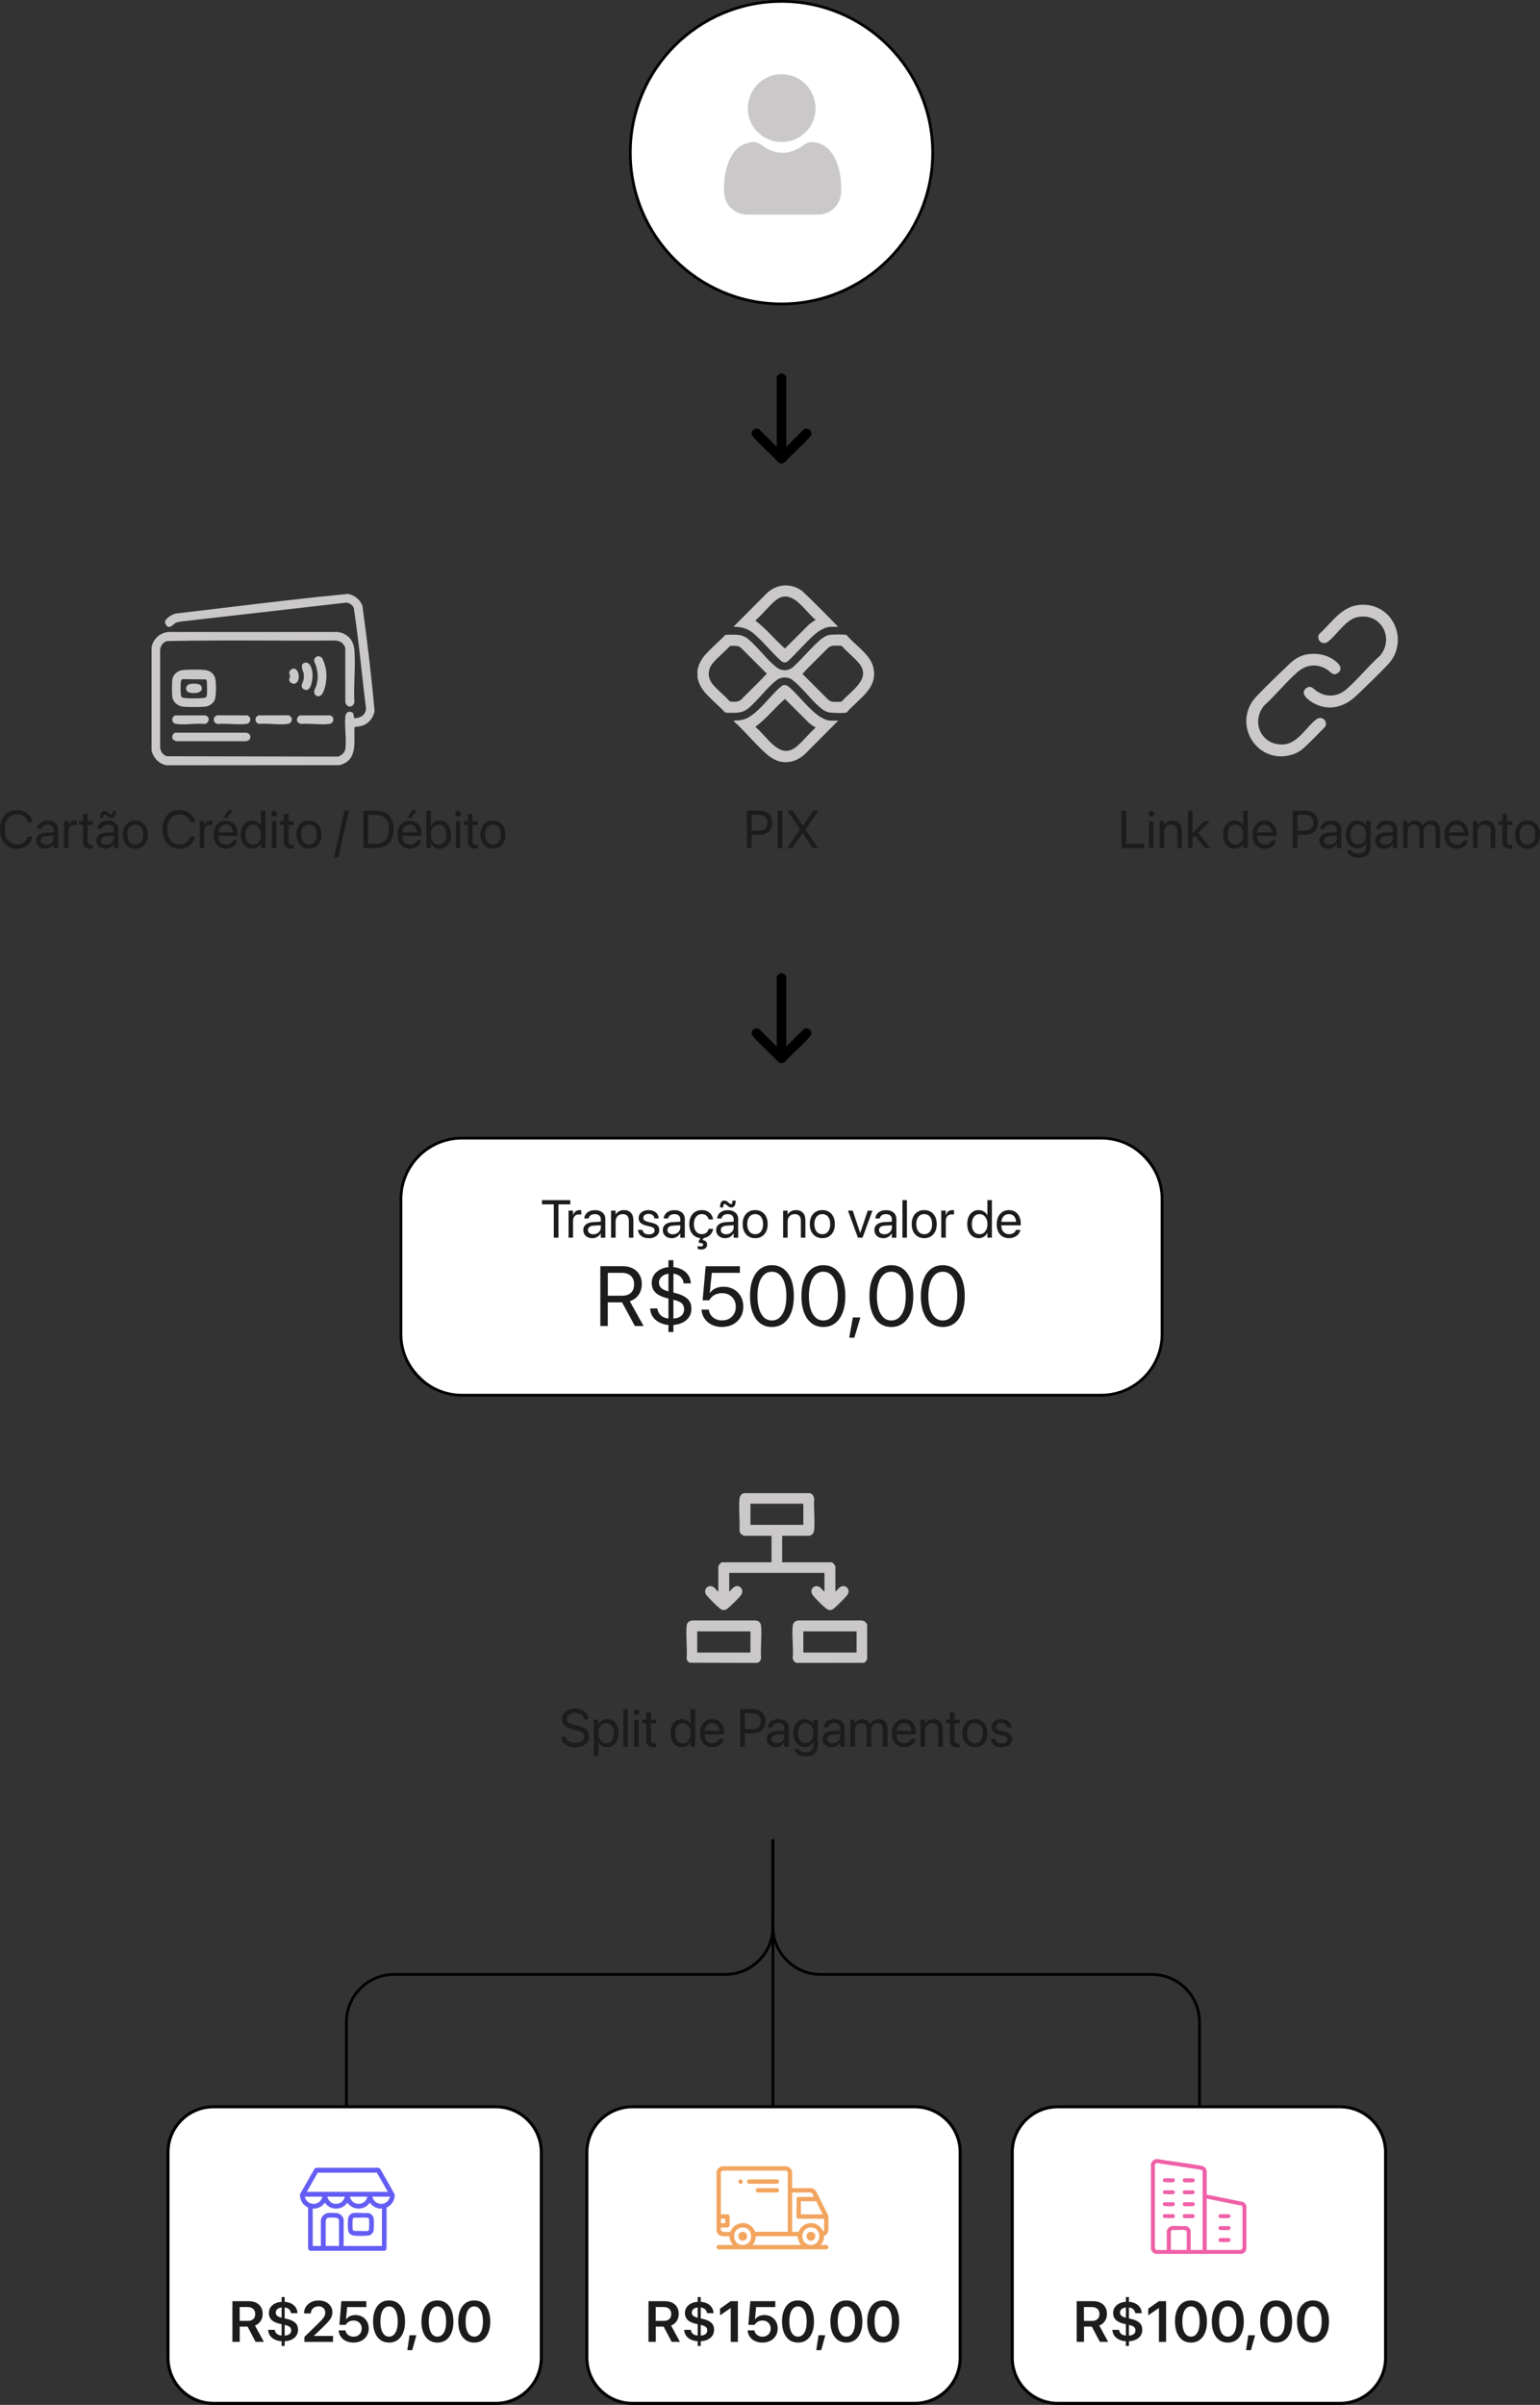 <?xml version="1.0" encoding="UTF-8"?>
<svg id="Camada_2" data-name="Camada 2" xmlns="http://www.w3.org/2000/svg" viewBox="0 0 560 874">
  <rect x="0" y="0" width="560" height="874" fill="#333333" stroke="none"/>
  <defs>
    <style>
      .cls-1 {
        fill: #645df4;
      }

      .cls-2 {
        fill: #1c1c1c;
      }

      .cls-3 {
        fill: #f2a55f;
      }

      .cls-4 {
        fill: #ef60a8;
      }

      .cls-5 {
        fill: #fff;
      }

      .cls-6 {
        fill: #cac8c8;
      }

      .cls-7 {
        fill: none;
        stroke: #000;
        stroke-miterlimit: 10;
      }
    </style>
  </defs>
  <g id="Camada_1-2" data-name="Camada 1">
    <g>
      <g>
        <path class="cls-5" d="M284.18,110.45c-30.31,0-54.98-24.66-54.98-54.98S253.87.5,284.18.5s54.98,24.66,54.98,54.98-24.66,54.98-54.98,54.98Z"/>
        <path d="M284.18,1c30.04,0,54.48,24.44,54.48,54.48s-24.44,54.48-54.48,54.48-54.48-24.44-54.48-54.48S254.15,1,284.18,1M284.18,0c-30.64,0-55.48,24.84-55.48,55.48s24.84,55.48,55.48,55.48,55.48-24.84,55.48-55.48S314.82,0,284.18,0h0Z"/>
      </g>
      <g>
        <g>
          <path class="cls-6" d="M55.49,235.25c.63-2.79,2.85-4.89,5.73-5.18h61.37c3.44.34,5.62,2.81,5.88,6.2.47,6.07-.35,12.7,0,18.84-.3,1.73-2.22,1.73-2.52,0v-19.45c-.31-1.97-2.05-3.2-3.99-3.24-20.44.15-40.92-.26-61.33.21-1.62.55-2.62,1.76-2.79,3.49v35.47c.14,1.75,1.04,3.13,2.75,3.67l62.26.13c1.28-.2,2.84-1.6,3.06-2.9.57-3.43-.31-8.28.03-11.9.12-1.34.89-1.93,2.13-1.18l.39,2.05c2.52.06,4.83-1.12,5.03-3.84-1.55-12.25-2.6-24.62-4.48-36.8-.57-1.19-1.7-1.98-3-2.18l-60.39,6.91c-.66.13-1.26.17-1.88.47-1.13.55-2.46,2.89-3.38.21.03-1.18,2.51-2.63,3.59-2.82,20.83-2.41,41.67-5.15,62.53-7.12,2.26.39,4.08,1.91,4.93,4.02,1.73,12.64,3.26,25.38,4.41,38.09-.44,2.38-2,4.37-4.34,5.07-.97.29-1.97.27-2.95.51-.38,5.18,1.54,12.19-5.21,13.78l-62.42.04c-2.76-.38-4.68-2.42-5.42-5.02v-37.51Z"/>
          <path class="cls-6" d="M60.91,278.17c-2.82-.38-4.97-2.36-5.8-5.31v-.11s0-37.6,0-37.6c.69-3.03,3.07-5.18,6.08-5.48h61.41c3.6.36,5.99,2.87,6.27,6.56.25,3.2.14,6.59.03,9.88-.1,2.98-.19,6.06-.03,8.96v.04s0,.04,0,.04c-.19,1.12-.97,1.63-1.65,1.63s-1.45-.5-1.65-1.63l-.02-19.51c-.25-1.61-1.73-2.8-3.59-2.85-7.92.06-15.99.03-23.79,0-12.29-.04-24.99-.08-37.46.2-1.46.51-2.32,1.6-2.47,3.14v35.43c.09,1.15.6,2.67,2.43,3.28l62.2.13c1.11-.18,2.49-1.48,2.67-2.57.31-1.83.19-4.13.07-6.36-.1-1.89-.2-3.84-.04-5.51.1-1.09.56-1.54.92-1.72.35-.17.94-.28,1.8.24l.15.09.36,1.9c2.01-.04,4.1-.96,4.31-3.44-.58-4.6-1.1-9.28-1.6-13.82-.83-7.52-1.7-15.3-2.86-22.88-.5-1.01-1.48-1.71-2.63-1.9l-60.33,6.9c-.14.03-.31.06-.48.09-.46.08-.87.15-1.28.35-.25.12-.54.37-.82.61-.6.52-1.23,1.05-1.92.86-.5-.14-.88-.61-1.18-1.49l-.02-.07v-.07c.04-1.46,2.77-3,3.92-3.2,6.24-.72,12.46-1.47,18.68-2.22,14.37-1.73,29.24-3.52,43.87-4.91h.05s.05,0,.05,0c2.36.41,4.32,2,5.22,4.26l.02.09c1.91,13.93,3.35,26.4,4.41,38.1v.05s0,.05,0,.05c-.49,2.65-2.21,4.66-4.62,5.38-.56.17-1.12.23-1.66.3-.35.04-.69.08-1.02.15-.05.98-.04,2.01-.02,3.09.08,4.41.17,9.42-5.48,10.75h-.09s-62.42.05-62.42.05ZM55.89,272.7c.75,2.6,2.64,4.35,5.08,4.69l62.32-.04c4.99-1.2,4.91-5.45,4.83-9.96-.02-1.16-.04-2.36.04-3.46l.02-.28.28-.07c.47-.12.94-.17,1.4-.23.53-.06,1.04-.13,1.53-.27,2.1-.63,3.62-2.39,4.06-4.71-1.06-11.66-2.5-24.08-4.4-37.97-.81-1.97-2.5-3.36-4.56-3.73-14.61,1.39-29.45,3.17-43.8,4.9-6.22.75-12.44,1.5-18.66,2.22-1.02.18-3.12,1.53-3.24,2.38.26.71.49.88.61.91.29.08.78-.33,1.2-.7.32-.27.65-.56.99-.72.52-.25,1.01-.33,1.49-.41.16-.03.32-.05.48-.09l60.47-6.92h.05c1.45.23,2.68,1.12,3.3,2.41l.03.11c1.18,7.61,2.04,15.42,2.88,22.97.5,4.54,1.02,9.24,1.61,13.84v.04s0,.04,0,.04c-.2,2.64-2.35,4.27-5.44,4.21h-.32s-.41-2.19-.41-2.19c-.29-.15-.63-.26-.89-.13-.27.13-.44.52-.49,1.09-.15,1.62-.05,3.54.05,5.4.12,2.27.24,4.61-.08,6.53-.24,1.42-1.88,2.99-3.39,3.23l-62.38-.12-.06-.02c-1.78-.57-2.86-1.99-3.03-4.01v-35.51c.19-1.9,1.28-3.26,3.06-3.86l.12-.02c12.49-.29,25.23-.24,37.54-.2,7.8.03,15.87.05,23.8,0,2.27.05,4.06,1.52,4.37,3.58l.02,19.51c.1.52.44.91.87.91.32,0,.73-.24.86-.93-.17-2.93-.07-6.01.03-8.99.1-3.26.21-6.64-.03-9.79-.25-3.28-2.37-5.52-5.53-5.85h-61.33c-2.61.27-4.71,2.16-5.34,4.84v37.41Z"/>
        </g>
        <g>
          <path class="cls-6" d="M66.45,243.92c1.82-.23,6.28-.24,8.1-.03,1.35.16,2.7.99,3.2,2.29.55,1.42.55,6.64-.05,8.05-.51,1.21-1.86,2.07-3.14,2.2-1.94.2-5.89.18-7.85,0-1.76-.15-3.43-1.41-3.67-3.24-.16-1.22-.16-5.03.02-6.23.26-1.65,1.79-2.85,3.38-3.05ZM66.28,246.42c-.57.13-.84.77-.9,1.3-.12,1.03-.12,3.84,0,4.87.13,1.12.78,1.38,1.81,1.49,1.66.16,4.92.15,6.6,0,.78-.07,1.69-.26,1.81-1.17.14-1.05.12-4.28,0-5.35-.05-.45-.21-.73-.54-1.03l-8.77-.11Z"/>
          <path class="cls-6" d="M70.74,256.97c-1.54,0-3.07-.05-4.06-.14-2.08-.18-3.78-1.68-4.03-3.58-.16-1.22-.17-5.09.03-6.34.27-1.72,1.84-3.15,3.72-3.38h0c1.82-.23,6.33-.24,8.19-.03,1.61.19,3,1.18,3.52,2.54.61,1.56.57,6.86-.05,8.35-.54,1.28-1.96,2.28-3.46,2.43-.99.1-2.43.14-3.86.14ZM66.49,244.31h0c-1.32.17-2.79,1.16-3.04,2.73-.19,1.18-.17,4.96-.02,6.11.23,1.73,1.84,2.77,3.31,2.9,1.87.16,5.82.19,7.78,0,1.21-.12,2.39-.94,2.82-1.96.53-1.27.56-6.41.04-7.76-.42-1.07-1.57-1.89-2.88-2.04-1.82-.21-6.23-.2-8.01.03ZM70.41,254.59c-1.21,0-2.43-.04-3.26-.12-1.02-.1-1.99-.39-2.16-1.83-.13-1.06-.13-3.9,0-4.97.08-.68.44-1.46,1.21-1.63h.04s8.96.11,8.96.11l.11.1c.41.37.61.74.67,1.27.13,1.07.15,4.34,0,5.45-.18,1.35-1.67,1.47-2.16,1.51-.83.07-2.11.11-3.4.11ZM66.33,246.82c-.32.1-.51.54-.56.95-.12,1.01-.12,3.78,0,4.78.09.78.42,1.04,1.46,1.14,1.69.17,4.95.14,6.52,0,.96-.08,1.38-.32,1.45-.83.14-1.04.11-4.24,0-5.25-.04-.3-.12-.48-.31-.68l-8.56-.11Z"/>
        </g>
        <g>
          <path class="cls-6" d="M63.77,266.67l25.71-.04.78.31c.53.5.53,1.23,0,1.73l-.78.31h-25.28s-.78-.31-.78-.31c-.69-.62-.41-1.6.35-2.01Z"/>
          <path class="cls-6" d="M89.55,269.39l-25.5-.03-.9-.39c-.39-.35-.57-.81-.52-1.31.06-.55.41-1.05.94-1.34l.09-.05h25.96s.91.39.91.39c.33.32.52.73.52,1.15s-.18.83-.52,1.15l-.13.08-.85.34ZM64.28,268.6h25.12l.64-.26c.15-.16.22-.34.22-.53s-.08-.37-.22-.53l-.64-.26-25.53.04c-.25.17-.42.42-.45.69-.02.16,0,.38.21.59l.64.26Z"/>
        </g>
        <g>
          <path class="cls-6" d="M116.65,239.22c.62.55,1.48,3.73,1.57,4.62.26,2.46-.05,5.85-1.31,8.02-.45.78-1.39,1.16-2.03.34-.7-.89.22-1.96.48-2.84.8-2.74.71-4.74-.07-7.45-.31-1.1-1.47-2.32.27-3.03.32-.06.85.13,1.09.34Z"/>
          <path class="cls-6" d="M115.73,253.06c-.44,0-.84-.21-1.15-.61-.66-.84-.23-1.76.12-2.5.12-.25.23-.48.29-.69.75-2.55.73-4.44-.07-7.24-.06-.22-.17-.46-.28-.71-.26-.58-.55-1.23-.31-1.85.16-.4.52-.71,1.08-.94.53-.11,1.19.13,1.5.41h0c.75.67,1.61,4.01,1.7,4.88.24,2.31.03,5.85-1.36,8.26-.34.58-.87.95-1.43.99-.03,0-.06,0-.1,0ZM115.7,239.26s-.04,0-.06,0c-.28.12-.5.3-.58.49-.12.31.08.76.29,1.23.12.27.24.54.32.82.83,2.92.85,5,.06,7.67-.08.27-.21.54-.33.81-.36.76-.55,1.25-.21,1.68.17.22.37.32.58.31.29-.02.6-.26.8-.6,1.22-2.1,1.51-5.43,1.26-7.79-.1-.94-.96-3.94-1.45-4.37-.15-.13-.49-.25-.69-.25Z"/>
        </g>
        <g>
          <path class="cls-6" d="M78.46,262.35c-.68-.75-.24-1.96.81-1.99h10.51c1.26.49,1.1,2.2-.31,2.36-3.16.36-6.98-.28-10.21,0-.26-.03-.63-.18-.81-.37Z"/>
          <path class="cls-6" d="M87.19,263.22c-.99,0-2.01-.05-3.01-.09-1.65-.08-3.35-.15-4.88-.02-.4-.03-.87-.21-1.13-.5h0c-.43-.47-.55-1.13-.31-1.71.24-.56.77-.92,1.39-.94l10.67.03c.75.29,1.19.98,1.09,1.73-.09.75-.68,1.29-1.5,1.38-.75.09-1.53.12-2.33.12ZM81.2,262.25c.98,0,2.01.05,3.01.09,1.78.08,3.61.17,5.22-.02.54-.06.77-.4.81-.7.04-.28-.09-.67-.53-.87h-10.44c-.31,0-.56.17-.68.45-.1.23-.11.58.16.87h0c.1.1.37.23.55.24.6-.06,1.24-.08,1.9-.08Z"/>
        </g>
        <g>
          <path class="cls-6" d="M63.77,260.39l10.79-.02c1.3.2,1.24,2.12-.16,2.34-3.15-.33-7.32.47-10.34,0-.25-.04-.46-.13-.64-.3-.69-.62-.41-1.6.35-2.01Z"/>
          <path class="cls-6" d="M66.41,263.25c-.85,0-1.66-.04-2.41-.16-.34-.05-.61-.18-.85-.4-.38-.34-.57-.81-.51-1.3.06-.55.41-1.05.94-1.34l.09-.05,10.89-.02c.82.12,1.33.72,1.33,1.49,0,.68-.44,1.47-1.42,1.63h-.05s-.05,0-.05,0c-1.45-.15-3.16-.05-4.82.04-1.04.06-2.11.12-3.13.12ZM63.87,260.78c-.25.17-.42.42-.45.69-.02.17,0,.41.26.63.12.11.26.18.44.21,1.56.24,3.5.14,5.37.03,1.67-.09,3.4-.19,4.89-.04.49-.1.71-.49.71-.84,0-.3-.16-.64-.6-.71l-10.62.03Z"/>
        </g>
        <g>
          <path class="cls-6" d="M94.06,260.39l10.79-.03c.89.33,1.17,1.21.56,1.96-.2.21-.43.33-.72.38-3.02.47-7.19-.33-10.34,0-.93-.2-1.28-.95-.91-1.84l.62-.47Z"/>
          <path class="cls-6" d="M102.34,263.25c-1.02,0-2.08-.06-3.13-.12-1.66-.09-3.38-.19-4.82-.04h-.06s-.06,0-.06,0c-.56-.12-.97-.41-1.19-.84-.23-.44-.23-.98,0-1.54l.04-.1.81-.62,10.99-.03.07.02c.56.2.96.61,1.09,1.11.13.5,0,1.02-.37,1.47-.26.29-.58.46-.96.52-.75.12-1.56.16-2.41.16ZM96.12,262.23c1.02,0,2.08.06,3.13.12,1.87.1,3.81.21,5.37-.03.2-.03.36-.11.49-.26.19-.23.27-.51.2-.75-.06-.24-.26-.43-.54-.55l-10.58.03-.43.33c-.1.3-.1.57,0,.77.13.25.39.36.61.42.56-.05,1.15-.08,1.75-.08Z"/>
        </g>
        <g>
          <path class="cls-6" d="M109.12,260.39l10.79-.02c1.27.2,1.26,2.16-.3,2.35-3.14.37-6.98-.27-10.2-.01l-.64-.3c-.69-.62-.41-1.6.35-2.01Z"/>
          <path class="cls-6" d="M117.3,263.23c-1.01,0-2.05-.05-3.08-.1-1.62-.08-3.29-.15-4.78-.03h-.1s-.83-.4-.83-.4c-.39-.35-.57-.81-.52-1.31.06-.55.41-1.05.94-1.34l.09-.05,10.89-.02c.81.12,1.32.74,1.31,1.52-.01.71-.5,1.49-1.56,1.62-.75.09-1.54.12-2.35.12ZM111.18,262.25c1.01,0,2.06.05,3.08.1,1.81.09,3.67.17,5.3-.02.63-.07.86-.5.87-.85,0-.29-.14-.65-.58-.72l-10.62.03c-.25.17-.42.42-.45.69-.02.16,0,.39.22.6l.49.23c.55-.04,1.12-.06,1.7-.06Z"/>
        </g>
        <g>
          <path class="cls-6" d="M110.85,241.24c1.67-.5,2.29,2.3,2.4,3.5.12,1.32-.28,6.72-2.6,5.42-1.17-.66-.21-1.83.01-2.67s.29-1.66.19-2.55c-.12-1.05-1.52-3.25,0-3.7Z"/>
          <path class="cls-6" d="M111.33,250.76c-.25,0-.54-.07-.87-.25-1.2-.68-.7-1.84-.4-2.53.09-.2.18-.4.22-.58.22-.82.28-1.56.18-2.4-.03-.25-.15-.61-.28-.99-.29-.84-.62-1.79-.27-2.49.16-.31.44-.53.83-.65h0c.49-.15.96-.08,1.36.2,1.25.84,1.51,3.36,1.54,3.65.09.96-.08,4.86-1.56,5.82-.18.12-.44.23-.75.23ZM111.23,241.58c-.09,0-.17.01-.27.04h0c-.24.07-.31.18-.35.25-.2.39.08,1.21.31,1.87.15.42.28.82.32,1.15.11.94.05,1.77-.2,2.7-.06.23-.16.46-.26.69-.4.92-.44,1.25.06,1.54.42.24.66.14.8.05.98-.64,1.32-3.85,1.21-5.09-.09-.97-.48-2.58-1.2-3.07-.14-.09-.28-.14-.43-.14Z"/>
        </g>
        <g>
          <path class="cls-6" d="M105.92,247.76c-.71-.71-.08-1.34-.05-1.93s-.72-1.43.12-2.11c2.26-1.84,3.35,4.29.76,4.4-.16,0-.72-.24-.83-.36Z"/>
          <path class="cls-6" d="M106.76,248.51c-.28-.01-.94-.28-1.13-.47-.67-.67-.44-1.35-.28-1.79.06-.16.11-.31.12-.43,0-.12-.05-.3-.11-.49-.16-.51-.41-1.27.38-1.91.82-.67,1.47-.42,1.79-.21.98.64,1.33,2.51.99,3.75-.26.96-.9,1.52-1.75,1.56ZM106.19,247.47c.1.07.48.23.59.25.45-.02.8-.35.97-.98.28-1.03-.05-2.49-.66-2.88-.16-.1-.42-.2-.86.16-.35.29-.29.54-.12,1.06.08.25.16.51.15.77-.01.23-.09.45-.16.65-.15.44-.21.67.09.97Z"/>
        </g>
        <g>
          <path class="cls-6" d="M68.41,251.05c-.69-.69-.28-1.78.61-2.05.77-.24,3.58-.33,3.86.63,1,2.3-3.83,2.06-4.47,1.41Z"/>
          <path class="cls-6" d="M70.48,251.89c-1.03,0-2.02-.22-2.36-.56h0c-.4-.4-.55-.93-.41-1.47.14-.58.6-1.05,1.19-1.23.73-.22,2.76-.32,3.74.21.32.17.53.4.61.69.32.73.15,1.4-.49,1.84-.55.37-1.43.52-2.28.52ZM68.68,250.78c.3.3,2.7.57,3.64-.07.22-.15.42-.38.19-.91-.04-.14-.16-.21-.25-.26-.77-.41-2.6-.32-3.14-.15-.33.1-.58.36-.65.67-.04.15-.06.45.21.73Z"/>
        </g>
      </g>
      <g>
        <path class="cls-6" d="M253.64,246.24v-2.76c.49-2.13,1.31-3.82,2.76-5.46,2.23-2.53,5.04-4.84,7.37-7.3,3.13,0,5.83-.56,8.38,1.6,3.47,2.93,6.66,7.39,10.16,10.15,1.79,1.41,4.04,1.5,5.89.13,3.45-3.09,6.56-7.01,10.03-10.03.98-.85,2.33-1.71,3.65-1.86,1.16-.14,4.51-.17,5.64-.02.14.02.27.02.38.13,2.8,3.42,8.24,6.83,9.52,11.16,2.36,7.97-5.05,11.77-9.46,16.87-.12.15-.26.16-.44.19-1.26.17-5.25.1-6.44-.22-1.09-.29-2.13-1.05-2.98-1.79-3.33-2.89-6.54-7.27-9.91-9.9-1.7-1.32-4.22-1.18-5.89.13-3.49,2.73-6.69,7.26-10.16,10.15-2.56,2.13-5.26,1.61-8.38,1.6-2.32-2.47-5.14-4.77-7.37-7.3-1.45-1.65-2.25-3.32-2.76-5.46ZM265.52,234.73c-1.93,2.08-4.41,4.04-6.24,6.18-2,2.34-2.09,5.37-.12,7.77,1.77,2.16,4.35,4.07,6.2,6.22,1.21.23,2.99.26,4.02-.51,3.13-3.21,6.44-6.28,9.46-9.57l-9.53-9.53c-1.07-.78-2.53-.57-3.79-.55ZM302.53,234.74c-.49.08-1.09.47-1.47.78-3.07,3.15-6.31,6.16-9.27,9.39l9.41,9.41c.42.29.92.62,1.44.69.56.08,2.74.11,3.25,0,.1-.02.19-.04.26-.12,3.23-3.82,10.93-8.11,6.2-13.85-1.77-2.16-4.35-4.07-6.2-6.22-.11-.11-.24-.11-.38-.13-.63-.08-2.62-.07-3.24.04Z"/>
        <path class="cls-6" d="M284.62,276.95c-1.97-.21-4.1-1.36-5.58-2.64-4.18-3.6-7.91-8.32-12.04-12.03l-.19-.38c1.22-.07,2.45-.1,3.64-.44,4.82-1.39,9.69-8.9,13.67-12.04.87-.73,1.8-.53,2.64.13,4.12,3.25,10.06,12.35,15.49,12.35h2.57l-12.23,12.28c-1.59,1.41-3.67,2.55-5.83,2.76-.54.05-1.59.06-2.13,0ZM296.54,264.29c-.89-.31-1.63-1.02-2.38-1.57l-8.73-8.7c-3.68,3.2-6.75,7.18-10.7,10.09l.18.3c4.24,3.41,8.7,12.14,14.93,6.77,2.28-1.97,4.31-4.56,6.58-6.58l.12-.31Z"/>
        <path class="cls-6" d="M304.82,227.81h-2.82c-2.03,0-4.57,1.7-6.02,3-3.31,2.97-6.31,6.56-9.59,9.6-.66.49-1.66.43-2.27-.13-3.42-3.07-6.51-6.99-9.97-9.97-2.16-1.86-4.61-2.59-7.47-2.5l12.23-12.29c3.69-3.41,8.91-3.71,12.92-.62,4.44,4.18,8.7,8.56,12.98,12.91ZM296.54,225.43l-.12-.31c-4-3.25-8.53-11.74-14.48-6.83-2.44,2.01-4.61,4.91-7.03,7.01l-.18.3c3.95,2.92,7.02,6.89,10.7,10.09l8.73-8.7c.76-.55,1.49-1.26,2.38-1.57Z"/>
      </g>
      <g>
        <path class="cls-6" d="M476.11,237.69c3.59-.37,7.14.53,9.9,2.88,1.26,1.07,2.22,2.72.53,3.97s-2.49-.16-3.66-.98c-3.5-2.48-7.71-2.2-10.93.58-4.25,3.66-8.04,8.5-12.26,12.26-4.99,6.12-.9,14.77,7.23,14.13,5-.4,8.1-6.32,11.72-9.09,1.89-1.44,4.2.4,3.35,2.55-2.14,2.23-4.3,4.45-6.53,6.6-1.94,1.88-3.48,3.16-6.23,3.85-12.72,3.2-21.25-11.87-12.4-21.28,3.49-3.72,7.64-7.61,11.34-11.19,2.33-2.26,4.5-3.92,7.92-4.27Z"/>
        <path class="cls-6" d="M495.07,219.79c11.65-.5,17.51,13.34,9.64,21.71-3.49,3.72-7.64,7.61-11.34,11.19-4.7,4.56-10.86,6.11-16.69,2.24-1.53-1.02-3.93-3.14-1.67-4.83,1.64-1.22,2.51.17,3.66.98,3.49,2.48,7.72,2.21,10.93-.58,4.25-3.69,8.04-8.48,12.26-12.26,5.37-6.45.13-15.83-8.36-13.92-4.25.95-7.29,6.36-10.6,8.89-1.97,1.5-4.36-.58-3.25-2.72,4.89-4.36,8.13-10.39,15.41-10.7Z"/>
      </g>
      <g>
        <path class="cls-2" d="M407.82,308.24v-13.63h1.7v12.1h6.58v1.53h-8.28Z"/>
        <path class="cls-2" d="M418.63,296.75c-.28,0-.53-.1-.73-.3-.2-.2-.3-.44-.3-.73s.1-.53.3-.73c.2-.2.44-.3.73-.3s.53.1.73.3c.2.2.3.44.3.73s-.1.53-.3.73c-.2.2-.44.3-.73.3ZM417.81,308.24v-9.82h1.64v9.82h-1.64Z"/>
        <path class="cls-2" d="M421.69,308.24v-9.82h1.64v1.4h.04c.26-.46.65-.84,1.15-1.14.5-.3,1.13-.45,1.87-.45,1.08,0,1.91.33,2.51.98.59.65.89,1.54.89,2.66v6.38h-1.64v-6.08c0-.8-.19-1.41-.56-1.84-.38-.43-.94-.64-1.7-.64-.52,0-.97.11-1.35.34-.38.23-.68.55-.89.97s-.32.9-.32,1.46v5.78h-1.64Z"/>
        <path class="cls-2" d="M432.02,308.24v-13.63h1.64v13.63h-1.64ZM433.29,304.88v-2.13h.41l4.31-4.34h1.99l-4.66,4.64h-.13l-1.92,1.83ZM438.23,308.24l-3.74-4.69,1.1-1.1,4.55,5.79h-1.91Z"/>
        <path class="cls-2" d="M448.94,308.43c-.84,0-1.57-.21-2.2-.63-.63-.42-1.11-1.01-1.46-1.78-.35-.77-.52-1.66-.52-2.7h0c0-1.04.17-1.94.52-2.7.35-.76.84-1.35,1.46-1.77.62-.42,1.34-.63,2.16-.63.47,0,.9.07,1.3.22.4.15.76.36,1.07.63.32.27.57.6.78.98h.04v-5.45h1.64v13.63h-1.64v-1.66h-.04c-.2.38-.46.71-.77.99s-.66.49-1.05.64c-.39.15-.83.23-1.3.23ZM449.26,306.97c.55,0,1.05-.15,1.47-.45.43-.3.76-.73,1.01-1.28.24-.55.36-1.19.36-1.92h0c0-.74-.12-1.38-.37-1.92-.25-.54-.58-.97-1.01-1.27-.42-.3-.91-.45-1.47-.45s-1.08.15-1.5.44c-.42.3-.75.71-.97,1.26-.23.54-.34,1.19-.34,1.94h0c0,.76.11,1.41.34,1.96s.55.97.97,1.26.92.44,1.5.44Z"/>
        <path class="cls-2" d="M460,308.43c-.94,0-1.75-.21-2.42-.62s-1.2-1-1.56-1.76-.54-1.65-.54-2.68h0c0-1.02.18-1.92.55-2.69s.88-1.37,1.54-1.8c.66-.43,1.44-.65,2.33-.65s1.66.21,2.31.62,1.14.99,1.49,1.73c.35.74.52,1.61.52,2.59v.6h-7.92v-1.28h7.1l-.83,1.19v-.63c0-.76-.11-1.39-.34-1.89-.23-.5-.55-.87-.95-1.11-.4-.24-.87-.36-1.39-.36s-.99.13-1.41.38c-.42.26-.74.63-.98,1.13s-.36,1.12-.36,1.85v.63c0,.69.12,1.28.35,1.78s.57.87,1.01,1.13.95.39,1.54.39c.42,0,.79-.06,1.11-.19.33-.13.6-.3.82-.52.22-.22.38-.47.47-.76l.03-.08h1.62l-.02.09c-.08.4-.24.78-.47,1.13-.23.35-.52.66-.88.93-.36.27-.77.48-1.23.62-.46.15-.96.22-1.49.22Z"/>
        <path class="cls-2" d="M470.09,308.24v-13.63h1.7v13.63h-1.7ZM470.94,303.37v-1.51h3.57c.98,0,1.73-.25,2.27-.76s.8-1.21.8-2.1v-.02c0-.9-.27-1.6-.8-2.11s-1.29-.76-2.27-.76h-3.57v-1.51h4c.86,0,1.61.18,2.27.55s1.17.88,1.54,1.53c.37.66.56,1.41.56,2.28v.02c0,.86-.19,1.62-.56,2.29-.38.66-.89,1.18-1.54,1.55s-1.41.56-2.27.56h-4Z"/>
        <path class="cls-2" d="M483.03,308.43c-.65,0-1.22-.12-1.71-.37s-.87-.59-1.15-1.04c-.27-.45-.41-.97-.41-1.56v-.02c0-.56.14-1.04.42-1.45.28-.41.69-.73,1.22-.97.53-.24,1.17-.38,1.92-.42l3.64-.21v1.28l-3.45.21c-.66.04-1.16.2-1.53.47s-.54.65-.54,1.1v.02c0,.47.18.85.53,1.12.36.28.83.42,1.42.42.52,0,.98-.11,1.39-.33.41-.22.74-.51.98-.89s.36-.8.36-1.28v-2.9c0-.6-.19-1.07-.56-1.41-.38-.34-.91-.51-1.59-.51-.63,0-1.14.14-1.53.41-.39.27-.63.63-.72,1.07l-.02.08h-1.59v-.1c.06-.54.24-1.03.56-1.47.32-.44.76-.79,1.32-1.05.56-.26,1.22-.39,1.99-.39s1.44.13,2.01.4c.56.26,1,.64,1.31,1.12.31.48.46,1.05.46,1.71v6.79h-1.64v-1.6h-.04c-.19.36-.44.67-.76.94-.32.27-.67.48-1.06.62s-.81.22-1.25.22Z"/>
        <path class="cls-2" d="M494.03,311.73c-.81,0-1.51-.11-2.11-.34s-1.09-.54-1.45-.94c-.37-.39-.61-.83-.71-1.32l-.02-.08h1.65l.04.08c.16.35.46.63.91.84s1.01.31,1.68.31c.86,0,1.53-.22,2-.67.47-.44.71-1.05.71-1.81v-1.26h-.04c-.2.37-.45.68-.76.94-.31.26-.66.47-1.06.62-.4.15-.84.22-1.31.22-.83,0-1.55-.21-2.18-.63s-1.11-1.01-1.46-1.77-.52-1.65-.52-2.67h0c0-1.03.18-1.92.53-2.67.36-.75.85-1.34,1.48-1.75.63-.42,1.36-.62,2.19-.62.47,0,.89.08,1.29.24.39.16.74.38,1.04.65.31.28.56.6.76.96h.04v-1.66h1.64v9.55c0,.76-.18,1.42-.53,1.99-.35.56-.85,1-1.5,1.31-.65.31-1.42.47-2.31.47ZM493.91,306.88c.56,0,1.05-.15,1.47-.45.42-.3.75-.72.98-1.26.24-.54.35-1.17.35-1.9h0c0-.73-.12-1.36-.35-1.9-.24-.54-.57-.95-.99-1.25-.42-.3-.91-.44-1.46-.44s-1.08.15-1.51.44c-.43.29-.76.71-.99,1.24-.23.54-.34,1.17-.34,1.9h0c0,.75.11,1.39.34,1.93.23.54.56.95.99,1.25.43.29.93.44,1.51.44Z"/>
        <path class="cls-2" d="M503.36,308.43c-.65,0-1.22-.12-1.71-.37s-.87-.59-1.15-1.04c-.27-.45-.41-.97-.41-1.56v-.02c0-.56.14-1.04.42-1.45.28-.41.69-.73,1.22-.97.53-.24,1.17-.38,1.92-.42l3.64-.21v1.28l-3.45.21c-.66.04-1.16.2-1.53.47s-.54.65-.54,1.1v.02c0,.47.18.85.53,1.12.36.28.83.42,1.42.42.52,0,.98-.11,1.39-.33.41-.22.74-.51.98-.89s.36-.8.36-1.28v-2.9c0-.6-.19-1.07-.56-1.41-.38-.34-.91-.51-1.59-.51-.63,0-1.14.14-1.53.41-.39.27-.63.63-.72,1.07l-.02.08h-1.59v-.1c.06-.54.24-1.03.56-1.47.32-.44.76-.79,1.32-1.05.56-.26,1.22-.39,1.99-.39s1.44.13,2.01.4c.56.26,1,.64,1.31,1.12.31.48.46,1.05.46,1.71v6.79h-1.64v-1.6h-.04c-.19.36-.44.67-.76.94-.32.27-.67.48-1.06.62s-.81.22-1.25.22Z"/>
        <path class="cls-2" d="M510.2,308.24v-9.82h1.64v1.44h.04c.22-.48.57-.88,1.04-1.18.47-.3,1.02-.45,1.65-.45.45,0,.85.07,1.21.22s.68.36.94.64c.26.28.47.62.6,1.02h.04c.18-.4.43-.74.73-1.02s.66-.5,1.06-.65c.4-.15.83-.23,1.29-.23.65,0,1.21.13,1.69.4s.85.64,1.12,1.12c.26.48.4,1.05.4,1.71v6.78h-1.64v-6.4c0-.45-.08-.84-.24-1.16-.16-.32-.39-.57-.69-.74-.3-.17-.67-.25-1.11-.25s-.82.1-1.15.3c-.33.2-.59.47-.78.82-.19.35-.28.75-.28,1.2v6.24h-1.64v-6.58c0-.4-.08-.74-.25-1.04-.17-.3-.4-.53-.7-.69-.3-.16-.65-.25-1.06-.25-.43,0-.82.11-1.16.32-.34.21-.6.5-.8.85s-.29.77-.29,1.23v6.16h-1.64Z"/>
        <path class="cls-2" d="M529.78,308.43c-.94,0-1.75-.21-2.42-.62s-1.2-1-1.56-1.76-.54-1.65-.54-2.68h0c0-1.02.18-1.92.55-2.69s.88-1.37,1.54-1.8c.66-.43,1.44-.65,2.33-.65s1.66.21,2.31.62,1.14.99,1.49,1.73c.35.74.52,1.61.52,2.59v.6h-7.92v-1.28h7.1l-.83,1.19v-.63c0-.76-.11-1.39-.34-1.89-.23-.5-.55-.87-.95-1.11-.4-.24-.87-.36-1.39-.36s-.99.13-1.41.38c-.42.26-.74.63-.98,1.13s-.36,1.12-.36,1.85v.63c0,.69.12,1.28.35,1.78s.57.87,1.01,1.13.95.39,1.54.39c.42,0,.79-.06,1.11-.19.33-.13.6-.3.82-.52.22-.22.38-.47.47-.76l.03-.08h1.62l-.02.09c-.08.4-.24.78-.47,1.13-.23.35-.52.66-.88.93-.36.27-.77.48-1.23.62-.46.15-.96.22-1.49.22Z"/>
        <path class="cls-2" d="M535.65,308.24v-9.82h1.64v1.4h.04c.26-.46.65-.84,1.15-1.14.5-.3,1.13-.45,1.87-.45,1.08,0,1.91.33,2.51.98.59.65.89,1.54.89,2.66v6.38h-1.64v-6.08c0-.8-.19-1.41-.56-1.84-.38-.43-.94-.64-1.7-.64-.52,0-.97.11-1.35.34-.38.23-.68.55-.89.97s-.32.9-.32,1.46v5.78h-1.64Z"/>
        <path class="cls-2" d="M549.03,308.43c-.9,0-1.58-.21-2.02-.64-.45-.43-.67-1.11-.67-2.05v-5.96h-1.44v-1.36h1.44v-2.65h1.7v2.65h1.87v1.36h-1.87v5.95c0,.52.11.88.34,1.06.23.19.56.28,1,.28.1,0,.2,0,.29-.01.09,0,.17-.02.24-.02v1.33c-.1.01-.23.03-.39.04-.16.02-.32.02-.49.02Z"/>
        <path class="cls-2" d="M555.46,308.43c-.91,0-1.7-.21-2.38-.62-.68-.42-1.22-1.01-1.6-1.77-.38-.77-.57-1.67-.57-2.71v-.02c0-1.05.19-1.95.57-2.71.38-.76.91-1.34,1.6-1.76.68-.41,1.47-.62,2.38-.62s1.7.21,2.38.62,1.22,1,1.6,1.76c.38.76.57,1.66.57,2.71v.02c0,1.05-.19,1.95-.57,2.71-.38.76-.91,1.35-1.59,1.77-.68.42-1.47.62-2.38.62ZM555.47,306.97c.58,0,1.08-.14,1.51-.43.42-.29.76-.7.99-1.25.24-.54.35-1.2.35-1.97v-.02c0-.77-.12-1.42-.35-1.96-.24-.54-.57-.95-1-1.24-.43-.28-.94-.43-1.52-.43s-1.07.14-1.5.43c-.43.29-.77.7-1.01,1.24-.24.54-.36,1.19-.36,1.96v.02c0,.77.12,1.42.36,1.97.24.54.58.96,1.01,1.25.43.29.94.43,1.52.43Z"/>
      </g>
      <g>
        <path class="cls-2" d="M271.61,308.24v-13.63h1.7v13.63h-1.7ZM272.46,303.37v-1.51h3.57c.98,0,1.73-.25,2.27-.76s.8-1.21.8-2.1v-.02c0-.9-.27-1.6-.8-2.11s-1.29-.76-2.27-.76h-3.57v-1.51h4.01c.86,0,1.61.18,2.27.55.65.37,1.17.88,1.54,1.53.37.66.56,1.41.56,2.28v.02c0,.86-.19,1.62-.56,2.29s-.89,1.18-1.54,1.55c-.66.37-1.41.56-2.27.56h-4.01Z"/>
        <path class="cls-2" d="M282.78,308.24v-13.63h1.7v13.63h-1.7Z"/>
        <path class="cls-2" d="M286.23,308.24l5.05-7.44-.41,1.31v-.76l-4.59-6.74h2.05l3.65,5.49h.77l-1.12.6,4.09-6.09h1.94l-4.71,6.83v.76l-.41-1.31,5.02,7.36h-2.04l-3.63-5.44h-.77l1.12-.6-4.08,6.04h-1.93Z"/>
      </g>
      <g>
        <path class="cls-2" d="M6.23,308.46c-1.26,0-2.36-.29-3.29-.87-.94-.58-1.66-1.4-2.17-2.45s-.77-2.3-.77-3.73h0c0-1.44.25-2.68.77-3.73s1.23-1.87,2.16-2.44c.93-.58,2.03-.86,3.3-.86.94,0,1.8.18,2.58.54.77.36,1.42.86,1.94,1.5.52.64.86,1.4,1.03,2.26l.02.09h-1.72l-.07-.21c-.18-.55-.44-1.02-.79-1.41-.35-.39-.78-.69-1.28-.89-.5-.21-1.08-.31-1.72-.31-.91,0-1.7.23-2.37.68-.67.45-1.19,1.08-1.56,1.9-.37.82-.55,1.78-.55,2.89h0c0,1.11.18,2.07.55,2.9.37.82.89,1.46,1.56,1.91.67.45,1.46.68,2.36.68.64,0,1.2-.1,1.71-.31.5-.21.93-.51,1.29-.92.36-.41.64-.91.83-1.51l.03-.08h1.72l-.02.09c-.17.87-.51,1.63-1.03,2.27-.52.65-1.16,1.15-1.94,1.5-.77.35-1.64.53-2.59.53Z"/>
        <path class="cls-2" d="M16.42,308.43c-.65,0-1.22-.12-1.71-.37s-.87-.59-1.15-1.04c-.27-.45-.41-.97-.41-1.56v-.02c0-.56.14-1.04.42-1.45.28-.41.69-.73,1.22-.97.53-.24,1.17-.38,1.92-.42l3.64-.21v1.28l-3.45.21c-.65.04-1.16.2-1.53.47-.36.28-.54.65-.54,1.1v.02c0,.47.18.85.53,1.12.36.28.83.42,1.42.42.52,0,.98-.11,1.39-.33.41-.22.74-.51.98-.89.24-.38.36-.8.36-1.28v-2.9c0-.6-.19-1.07-.56-1.41-.37-.34-.91-.51-1.59-.51-.63,0-1.14.14-1.53.41-.39.27-.63.63-.72,1.07l-.02.08h-1.59v-.1c.06-.54.24-1.03.56-1.47s.76-.79,1.32-1.05c.56-.26,1.23-.39,1.99-.39s1.44.13,2.01.4c.56.26,1,.64,1.31,1.12.31.48.46,1.05.46,1.71v6.79h-1.64v-1.6h-.04c-.19.36-.44.67-.76.94-.31.27-.67.48-1.06.62s-.81.22-1.25.22Z"/>
        <path class="cls-2" d="M23.26,308.24v-9.82h1.64v1.66h.04c.16-.57.45-1.02.85-1.35s.88-.5,1.44-.5c.14,0,.28,0,.39.02.12.02.21.03.27.04v1.6c-.06-.03-.17-.05-.34-.07s-.34-.03-.54-.03c-.42,0-.79.09-1.11.28-.32.19-.56.46-.74.82-.17.36-.26.78-.26,1.28v6.06h-1.64Z"/>
        <path class="cls-2" d="M32.88,308.43c-.9,0-1.57-.21-2.02-.64-.45-.43-.67-1.11-.67-2.05v-5.96h-1.44v-1.36h1.44v-2.65h1.7v2.65h1.87v1.36h-1.87v5.95c0,.52.11.88.34,1.06.23.19.56.28,1,.28.1,0,.2,0,.29-.01s.17-.02.24-.02v1.33c-.1.01-.23.03-.39.04-.16.02-.32.02-.49.02Z"/>
        <path class="cls-2" d="M38.3,308.43c-.65,0-1.22-.12-1.71-.37s-.87-.59-1.15-1.04c-.27-.45-.41-.97-.41-1.56v-.02c0-.56.14-1.04.42-1.45.28-.41.69-.73,1.22-.97.53-.24,1.17-.38,1.92-.42l3.64-.21v1.28l-3.45.21c-.65.04-1.16.2-1.53.47-.36.28-.54.65-.54,1.1v.02c0,.47.18.85.53,1.12.36.28.83.42,1.42.42.52,0,.98-.11,1.39-.33.41-.22.74-.51.98-.89.24-.38.36-.8.36-1.28v-2.9c0-.6-.19-1.07-.56-1.41-.37-.34-.91-.51-1.59-.51-.63,0-1.14.14-1.53.41-.39.27-.63.63-.72,1.07l-.02.08h-1.59v-.1c.06-.54.24-1.03.56-1.47s.76-.79,1.32-1.05c.56-.26,1.23-.39,1.99-.39s1.44.13,2.01.4c.56.26,1,.64,1.31,1.12.31.48.46,1.05.46,1.71v6.79h-1.64v-1.6h-.04c-.19.36-.44.67-.76.94-.31.27-.67.48-1.06.62s-.81.22-1.25.22ZM40.61,297.27c-.27,0-.51-.05-.73-.14-.22-.09-.41-.22-.59-.37l-.34-.29c-.16-.13-.3-.25-.44-.34-.14-.1-.27-.15-.41-.15-.18,0-.31.1-.39.29-.08.19-.12.49-.12.89v.09h-1.15v-.11c0-.8.13-1.4.4-1.8s.63-.6,1.1-.6c.26,0,.5.05.71.14.21.09.4.22.58.37l.34.29c.16.14.32.25.46.35.14.09.29.14.42.14.18,0,.31-.1.39-.29.08-.19.12-.49.12-.89v-.09h1.15v.11c0,.8-.13,1.4-.4,1.8-.26.4-.63.6-1.1.6Z"/>
        <path class="cls-2" d="M49.21,308.43c-.91,0-1.7-.21-2.39-.62-.68-.42-1.22-1.01-1.6-1.77-.38-.77-.57-1.67-.57-2.71v-.02c0-1.05.19-1.95.57-2.71.38-.76.91-1.34,1.6-1.76.68-.41,1.48-.62,2.38-.62s1.7.21,2.39.62c.68.41,1.22,1,1.6,1.76.38.76.57,1.66.57,2.71v.02c0,1.05-.19,1.95-.57,2.71-.38.76-.91,1.35-1.59,1.77s-1.47.62-2.38.62ZM49.22,306.97c.58,0,1.08-.14,1.51-.43.42-.29.76-.7.99-1.25.24-.54.35-1.2.35-1.97v-.02c0-.77-.12-1.42-.35-1.96s-.57-.95-1-1.24c-.43-.28-.94-.43-1.52-.43s-1.07.14-1.5.43c-.43.29-.77.7-1.01,1.24-.24.54-.36,1.19-.36,1.96v.02c0,.77.12,1.42.36,1.97.24.54.57.96,1.01,1.25.43.29.94.43,1.52.43Z"/>
        <path class="cls-2" d="M65.32,308.46c-1.26,0-2.36-.29-3.29-.87-.94-.58-1.66-1.4-2.17-2.45s-.77-2.3-.77-3.73h0c0-1.44.25-2.68.77-3.73s1.23-1.87,2.16-2.44c.93-.58,2.03-.86,3.3-.86.94,0,1.8.18,2.58.54.77.36,1.42.86,1.94,1.5.52.64.86,1.4,1.03,2.26l.02.09h-1.72l-.07-.21c-.18-.55-.44-1.02-.79-1.41-.35-.39-.78-.69-1.28-.89-.5-.21-1.08-.31-1.72-.31-.91,0-1.7.23-2.37.68-.67.45-1.19,1.08-1.56,1.9-.37.82-.55,1.78-.55,2.89h0c0,1.11.18,2.07.55,2.9.37.82.89,1.46,1.56,1.91.67.45,1.46.68,2.36.68.64,0,1.2-.1,1.71-.31.5-.21.93-.51,1.29-.92.36-.41.64-.91.83-1.51l.03-.08h1.72l-.02.09c-.17.87-.51,1.63-1.03,2.27-.52.65-1.16,1.15-1.94,1.5-.77.35-1.64.53-2.59.53Z"/>
        <path class="cls-2" d="M72.64,308.24v-9.82h1.64v1.66h.04c.16-.57.45-1.02.85-1.35s.88-.5,1.44-.5c.14,0,.28,0,.39.02.12.02.21.03.27.04v1.6c-.06-.03-.17-.05-.34-.07s-.34-.03-.54-.03c-.42,0-.79.09-1.11.28-.32.19-.56.46-.74.82-.17.36-.26.78-.26,1.28v6.06h-1.64Z"/>
        <path class="cls-2" d="M82.18,308.43c-.94,0-1.75-.21-2.42-.62s-1.2-1-1.56-1.76c-.36-.76-.54-1.65-.54-2.68h0c0-1.02.18-1.92.55-2.69.36-.77.88-1.37,1.54-1.8.66-.43,1.44-.65,2.33-.65s1.66.21,2.31.62,1.14.99,1.49,1.73.52,1.61.52,2.59v.6h-7.92v-1.28h7.1l-.83,1.19v-.63c0-.76-.12-1.39-.34-1.89-.23-.5-.55-.87-.95-1.11-.4-.24-.87-.36-1.39-.36s-.99.13-1.41.38c-.42.26-.74.63-.98,1.13-.24.5-.36,1.12-.36,1.85v.63c0,.69.12,1.28.35,1.78s.57.87,1.01,1.13.95.39,1.54.39c.42,0,.79-.06,1.11-.19.33-.13.6-.3.82-.52.22-.22.38-.47.47-.76l.03-.08h1.62l-.02.09c-.08.4-.24.78-.47,1.13s-.52.66-.88.93c-.36.27-.77.48-1.23.62-.46.15-.96.22-1.49.22ZM82.58,297.29h-1.27l1.62-2.83h1.72l-2.07,2.83Z"/>
        <path class="cls-2" d="M91.74,308.43c-.84,0-1.57-.21-2.2-.63-.63-.42-1.11-1.01-1.46-1.78-.35-.77-.52-1.66-.52-2.7h0c0-1.04.17-1.94.52-2.7.35-.76.84-1.35,1.46-1.77s1.34-.63,2.16-.63c.47,0,.9.07,1.3.22s.76.36,1.07.63c.31.27.57.6.77.98h.04v-5.45h1.64v13.63h-1.64v-1.66h-.04c-.2.38-.46.71-.77.99s-.66.49-1.05.64c-.39.15-.83.23-1.3.23ZM92.06,306.97c.55,0,1.04-.15,1.47-.45.43-.3.76-.73,1.01-1.28.24-.55.36-1.19.36-1.92h0c0-.74-.12-1.38-.37-1.92-.25-.54-.58-.97-1.01-1.27-.43-.3-.92-.45-1.47-.45s-1.08.15-1.5.44c-.42.3-.75.71-.97,1.26-.23.54-.34,1.19-.34,1.94h0c0,.76.11,1.41.34,1.96.23.55.55.97.97,1.26s.92.44,1.5.44Z"/>
        <path class="cls-2" d="M99.68,296.75c-.28,0-.53-.1-.73-.3s-.3-.44-.3-.73.1-.53.3-.73c.2-.2.44-.3.73-.3s.53.1.73.3c.2.2.3.44.3.73s-.1.53-.3.73c-.2.2-.44.3-.73.3ZM98.86,308.24v-9.82h1.64v9.82h-1.64Z"/>
        <path class="cls-2" d="M105.93,308.43c-.9,0-1.57-.21-2.02-.64-.45-.43-.67-1.11-.67-2.05v-5.96h-1.44v-1.36h1.44v-2.65h1.7v2.65h1.87v1.36h-1.87v5.95c0,.52.11.88.34,1.06.23.19.56.28,1,.28.1,0,.2,0,.29-.01s.17-.02.24-.02v1.33c-.1.01-.23.03-.39.04-.16.02-.32.02-.49.02Z"/>
        <path class="cls-2" d="M112.36,308.43c-.91,0-1.7-.21-2.39-.62-.68-.42-1.22-1.01-1.6-1.77-.38-.77-.57-1.67-.57-2.71v-.02c0-1.05.19-1.95.57-2.71.38-.76.91-1.34,1.6-1.76.68-.41,1.48-.62,2.38-.62s1.7.21,2.39.62c.68.41,1.22,1,1.6,1.76.38.76.57,1.66.57,2.71v.02c0,1.05-.19,1.95-.57,2.71-.38.76-.91,1.35-1.59,1.77s-1.47.62-2.38.62ZM112.37,306.97c.58,0,1.08-.14,1.51-.43.42-.29.76-.7.99-1.25.24-.54.35-1.2.35-1.97v-.02c0-.77-.12-1.42-.35-1.96s-.57-.95-1-1.24c-.43-.28-.94-.43-1.52-.43s-1.07.14-1.5.43c-.43.29-.77.7-1.01,1.24-.24.54-.36,1.19-.36,1.96v.02c0,.77.12,1.42.36,1.97.24.54.57.96,1.01,1.25.43.29.94.43,1.52.43Z"/>
        <path class="cls-2" d="M126.87,294.61l-3.84,16.94h-1.57l3.84-16.94h1.57Z"/>
        <path class="cls-2" d="M132.15,308.24v-13.63h4.58c1.35,0,2.5.27,3.46.81.96.54,1.69,1.31,2.21,2.32s.77,2.23.77,3.66v.02c0,1.43-.26,2.65-.77,3.67-.51,1.02-1.24,1.8-2.2,2.34-.96.54-2.11.81-3.47.81h-4.58ZM133.85,306.71h2.77c1.03,0,1.91-.2,2.62-.61.71-.41,1.26-1.01,1.63-1.79.37-.78.56-1.74.56-2.87v-.02c0-1.13-.19-2.09-.56-2.88-.37-.79-.92-1.38-1.63-1.79s-1.59-.61-2.62-.61h-2.77v10.57Z"/>
        <path class="cls-2" d="M149.07,308.43c-.94,0-1.75-.21-2.42-.62s-1.2-1-1.56-1.76c-.36-.76-.54-1.65-.54-2.68h0c0-1.02.18-1.92.55-2.69.36-.77.88-1.37,1.54-1.8.66-.43,1.44-.65,2.33-.65s1.66.21,2.31.62,1.14.99,1.49,1.73.52,1.61.52,2.59v.6h-7.92v-1.28h7.1l-.83,1.19v-.63c0-.76-.12-1.39-.34-1.89-.23-.5-.55-.87-.95-1.11-.4-.24-.87-.36-1.39-.36s-.99.13-1.41.38c-.42.26-.74.63-.98,1.13-.24.5-.36,1.12-.36,1.85v.63c0,.69.12,1.28.35,1.78s.57.87,1.01,1.13.95.39,1.54.39c.42,0,.79-.06,1.11-.19.33-.13.6-.3.82-.52.22-.22.38-.47.47-.76l.03-.08h1.62l-.02.09c-.08.4-.24.78-.47,1.13s-.52.66-.88.93c-.36.27-.77.48-1.23.62-.46.15-.96.22-1.49.22ZM149.47,297.29h-1.27l1.62-2.83h1.72l-2.07,2.83Z"/>
        <path class="cls-2" d="M159.82,308.43c-.47,0-.9-.08-1.29-.23-.4-.15-.75-.36-1.05-.64-.31-.27-.56-.6-.77-.99h-.04v1.66h-1.64v-13.63h1.64v5.45h.04c.21-.38.47-.7.78-.98.31-.27.67-.48,1.07-.63.4-.15.83-.22,1.29-.22.83,0,1.55.21,2.17.63.62.42,1.1,1.01,1.45,1.77.35.76.52,1.66.52,2.69h0c0,1.04-.17,1.94-.52,2.71-.35.77-.83,1.36-1.46,1.78-.63.42-1.36.63-2.2.63ZM159.5,306.97c.58,0,1.08-.15,1.5-.44.42-.29.75-.71.97-1.26.23-.55.34-1.2.34-1.95h0c0-.76-.11-1.4-.34-1.95-.23-.54-.55-.96-.97-1.26-.42-.3-.92-.44-1.5-.44s-1.04.15-1.47.45c-.42.3-.76.73-1.01,1.27-.25.54-.37,1.18-.37,1.91h0c0,.74.12,1.38.36,1.93.24.55.58.97,1.01,1.28.43.3.92.45,1.47.45Z"/>
        <path class="cls-2" d="M166.57,296.75c-.28,0-.53-.1-.73-.3s-.3-.44-.3-.73.1-.53.3-.73c.2-.2.44-.3.73-.3s.53.1.73.3c.2.2.3.44.3.73s-.1.53-.3.73c-.2.2-.44.3-.73.3ZM165.75,308.24v-9.82h1.64v9.82h-1.64Z"/>
        <path class="cls-2" d="M172.83,308.43c-.9,0-1.57-.21-2.02-.64-.45-.43-.67-1.11-.67-2.05v-5.96h-1.44v-1.36h1.44v-2.65h1.7v2.65h1.87v1.36h-1.87v5.95c0,.52.11.88.34,1.06.23.19.56.28,1,.28.1,0,.2,0,.29-.01s.17-.02.24-.02v1.33c-.1.01-.23.03-.39.04-.16.02-.32.02-.49.02Z"/>
        <path class="cls-2" d="M179.25,308.43c-.91,0-1.7-.21-2.39-.62-.68-.42-1.22-1.01-1.6-1.77-.38-.77-.57-1.67-.57-2.71v-.02c0-1.05.19-1.95.57-2.71.38-.76.91-1.34,1.6-1.76.68-.41,1.48-.62,2.38-.62s1.7.21,2.39.62c.68.41,1.22,1,1.6,1.76.38.76.57,1.66.57,2.71v.02c0,1.05-.19,1.95-.57,2.71-.38.76-.91,1.35-1.59,1.77s-1.47.62-2.38.62ZM179.26,306.97c.58,0,1.08-.14,1.51-.43.42-.29.76-.7.99-1.25.24-.54.35-1.2.35-1.97v-.02c0-.77-.12-1.42-.35-1.96s-.57-.95-1-1.24c-.43-.28-.94-.43-1.52-.43s-1.07.14-1.5.43c-.43.29-.77.7-1.01,1.24-.24.54-.36,1.19-.36,1.96v.02c0,.77.12,1.42.36,1.97.24.54.57.96,1.01,1.25.43.29.94.43,1.52.43Z"/>
      </g>
      <g>
        <rect class="cls-5" x="145.8" y="413.62" width="276.78" height="93.43" rx="22.17" ry="22.17"/>
        <path d="M400.4,414.13c11.95,0,21.67,9.72,21.67,21.67v49.08c0,11.95-9.72,21.67-21.67,21.67h-232.43c-11.95,0-21.67-9.72-21.67-21.67v-49.08c0-11.95,9.72-21.67,21.67-21.67h232.43M400.4,413.13h-232.43c-12.52,0-22.67,10.15-22.67,22.67v49.08c0,12.52,10.15,22.67,22.67,22.67h232.43c12.52,0,22.67-10.15,22.67-22.67v-49.08c0-12.52-10.15-22.67-22.67-22.67h0Z"/>
      </g>
      <g>
        <path class="cls-2" d="M218.3,481.9v-21.73h8.15c1.4,0,2.61.27,3.65.81s1.84,1.29,2.42,2.26.86,2.11.86,3.41v.03c0,1.51-.39,2.81-1.17,3.91s-1.84,1.87-3.2,2.3l5.03,9.02h-3.18l-4.65-8.6h-5.2v8.6h-2.71ZM221.01,470.91h5.2c1.4,0,2.47-.36,3.23-1.08.76-.72,1.14-1.75,1.14-3.09v-.03c0-1.29-.4-2.31-1.2-3.03-.8-.73-1.9-1.09-3.29-1.09h-5.07v8.33Z"/>
        <path class="cls-2" d="M244.03,481.59c-1.34,0-2.56-.23-3.68-.7-1.12-.47-2.03-1.14-2.73-2.02-.7-.88-1.1-1.92-1.19-3.14l-.02-.21h2.62l.03.18c.11.64.35,1.23.72,1.77.37.54.9.97,1.59,1.29.69.32,1.59.48,2.7.48s2.05-.15,2.73-.46c.69-.31,1.19-.72,1.5-1.24.31-.52.47-1.1.47-1.73h0c0-.84-.26-1.52-.78-2.06-.52-.54-1.53-.99-3.01-1.36l-2.24-.54c-1.24-.3-2.3-.7-3.15-1.18-.86-.49-1.51-1.09-1.95-1.81-.44-.72-.66-1.57-.66-2.57v-.02c0-1.17.31-2.19.93-3.06.62-.86,1.46-1.53,2.53-2.01,1.07-.48,2.28-.72,3.62-.72s2.47.24,3.52.72c1.05.48,1.89,1.14,2.54,2s1,1.86,1.07,3l.02.23h-2.62l-.02-.14c-.08-.72-.32-1.34-.72-1.86-.4-.52-.93-.91-1.57-1.19-.65-.28-1.38-.41-2.21-.41-.97,0-1.79.16-2.45.48s-1.16.73-1.5,1.23-.5,1.03-.5,1.58h0c0,.51.11.96.34,1.36.23.41.6.77,1.11,1.08s1.21.58,2.07.79l2.24.54c1.94.46,3.43,1.13,4.47,2.01,1.04.88,1.57,2.11,1.57,3.7v.02c0,1.29-.34,2.38-1.02,3.27-.68.88-1.58,1.55-2.7,2-1.11.45-2.32.68-3.63.68ZM243.07,484.09v-26.1h1.81v26.1h-1.81Z"/>
        <path class="cls-2" d="M262.54,482.26c-1.39,0-2.62-.27-3.7-.8-1.08-.53-1.95-1.26-2.6-2.18-.65-.92-1.03-1.97-1.14-3.15l-.02-.17h2.67l.02.12c.09.71.35,1.36.78,1.94.43.58.99,1.03,1.69,1.36.69.33,1.47.5,2.33.5.98,0,1.85-.21,2.6-.63s1.34-1.01,1.76-1.75c.42-.75.63-1.61.63-2.58v-.03c0-.95-.21-1.8-.64-2.54-.43-.74-1.01-1.32-1.75-1.74-.74-.42-1.6-.63-2.56-.63-.73,0-1.41.11-2.04.32s-1.18.54-1.66.99c-.19.18-.37.38-.55.59-.18.21-.33.44-.47.69h-2.39l1.11-12.39h12.44v2.41h-10.21l-.74,7.3h.06c.34-.49.76-.9,1.27-1.24.5-.33,1.06-.58,1.69-.75.62-.17,1.29-.26,1.99-.26,1.4,0,2.63.31,3.71.93,1.08.62,1.93,1.47,2.54,2.55s.93,2.32.93,3.71v.03c0,1.45-.33,2.73-.99,3.84s-1.58,1.99-2.74,2.61-2.5.94-4.01.94Z"/>
        <path class="cls-2" d="M280.68,482.26c-1.67,0-3.09-.46-4.28-1.37-1.19-.91-2.1-2.21-2.73-3.89-.63-1.68-.95-3.66-.95-5.96v-.03c0-2.3.32-4.29.95-5.96.63-1.68,1.54-2.97,2.73-3.88,1.19-.91,2.62-1.36,4.28-1.36s3.1.45,4.29,1.36c1.19.91,2.11,2.2,2.75,3.88.64,1.68.96,3.67.96,5.96v.03c0,2.3-.32,4.29-.96,5.96-.64,1.68-1.55,2.97-2.75,3.89s-2.63,1.37-4.29,1.37ZM280.68,479.9c1.1,0,2.05-.36,2.84-1.08.79-.72,1.39-1.74,1.81-3.06.42-1.32.62-2.9.62-4.71v-.03c0-1.82-.21-3.39-.62-4.71-.42-1.32-1.02-2.34-1.81-3.05s-1.73-1.07-2.84-1.07-2.05.36-2.83,1.07-1.38,1.73-1.79,3.05c-.41,1.32-.62,2.89-.62,4.71v.03c0,1.82.21,3.39.62,4.71.41,1.33,1.01,2.35,1.79,3.06.78.72,1.73,1.08,2.83,1.08Z"/>
        <path class="cls-2" d="M299.39,482.26c-1.67,0-3.09-.46-4.28-1.37-1.19-.91-2.1-2.21-2.73-3.89-.63-1.68-.95-3.66-.95-5.96v-.03c0-2.3.32-4.29.95-5.96.63-1.68,1.54-2.97,2.73-3.88,1.19-.91,2.62-1.36,4.28-1.36s3.1.45,4.29,1.36c1.19.91,2.11,2.2,2.75,3.88.64,1.68.96,3.67.96,5.96v.03c0,2.3-.32,4.29-.96,5.96-.64,1.68-1.55,2.97-2.75,3.89s-2.63,1.37-4.29,1.37ZM299.39,479.9c1.1,0,2.05-.36,2.84-1.08.79-.72,1.39-1.74,1.81-3.06.42-1.32.62-2.9.62-4.71v-.03c0-1.82-.21-3.39-.62-4.71-.42-1.32-1.02-2.34-1.81-3.05s-1.73-1.07-2.84-1.07-2.05.36-2.83,1.07-1.38,1.73-1.79,3.05c-.41,1.32-.62,2.89-.62,4.71v.03c0,1.82.21,3.39.62,4.71.41,1.33,1.01,2.35,1.79,3.06.78.72,1.73,1.08,2.83,1.08Z"/>
        <path class="cls-2" d="M308.8,486.16l1.33-7.36h2.74l-2.2,7.36h-1.87Z"/>
        <path class="cls-2" d="M324.11,482.26c-1.67,0-3.09-.46-4.28-1.37-1.19-.91-2.1-2.21-2.73-3.89-.63-1.68-.95-3.66-.95-5.96v-.03c0-2.3.32-4.29.95-5.96.63-1.68,1.54-2.97,2.73-3.88,1.19-.91,2.62-1.36,4.28-1.36s3.1.45,4.29,1.36c1.19.91,2.11,2.2,2.75,3.88s.96,3.67.96,5.96v.03c0,2.3-.32,4.29-.96,5.96-.64,1.68-1.55,2.97-2.75,3.89s-2.62,1.37-4.29,1.37ZM324.11,479.9c1.1,0,2.05-.36,2.84-1.08.79-.72,1.39-1.74,1.81-3.06.42-1.32.62-2.9.62-4.71v-.03c0-1.82-.21-3.39-.62-4.71-.42-1.32-1.02-2.34-1.81-3.05s-1.73-1.07-2.84-1.07-2.05.36-2.83,1.07-1.38,1.73-1.79,3.05c-.41,1.32-.62,2.89-.62,4.71v.03c0,1.82.21,3.39.62,4.71.41,1.33,1.01,2.35,1.79,3.06.78.72,1.73,1.08,2.83,1.08Z"/>
        <path class="cls-2" d="M342.82,482.26c-1.67,0-3.09-.46-4.28-1.37-1.19-.91-2.1-2.21-2.73-3.89-.63-1.68-.95-3.66-.95-5.96v-.03c0-2.3.32-4.29.95-5.96.63-1.68,1.54-2.97,2.73-3.88,1.19-.91,2.62-1.36,4.28-1.36s3.1.45,4.29,1.36c1.19.91,2.11,2.2,2.75,3.88s.96,3.67.96,5.96v.03c0,2.3-.32,4.29-.96,5.96-.64,1.68-1.55,2.97-2.75,3.89s-2.62,1.37-4.29,1.37ZM342.82,479.9c1.1,0,2.05-.36,2.84-1.08.79-.72,1.39-1.74,1.81-3.06.42-1.32.62-2.9.62-4.71v-.03c0-1.82-.21-3.39-.62-4.71-.42-1.32-1.02-2.34-1.81-3.05s-1.73-1.07-2.84-1.07-2.05.36-2.83,1.07c-.78.71-1.38,1.73-1.79,3.05-.41,1.32-.62,2.89-.62,4.71v.03c0,1.82.21,3.39.62,4.71.41,1.33,1.01,2.35,1.79,3.06.78.72,1.73,1.08,2.83,1.08Z"/>
      </g>
      <g>
        <path class="cls-2" d="M201.38,449.8v-12.1h-4.3v-1.53h10.3v1.53h-4.3v12.1h-1.7Z"/>
        <path class="cls-2" d="M206.74,449.8v-9.82h1.64v1.66h.04c.16-.57.45-1.02.85-1.35s.88-.5,1.44-.5c.14,0,.28,0,.39.02.12.02.21.03.27.04v1.6c-.06-.03-.17-.05-.34-.07s-.34-.03-.54-.03c-.42,0-.79.09-1.11.28-.32.19-.56.46-.74.82-.17.36-.26.78-.26,1.28v6.06h-1.64Z"/>
        <path class="cls-2" d="M215.39,449.99c-.65,0-1.22-.12-1.71-.37s-.87-.59-1.15-1.04-.41-.97-.41-1.56v-.02c0-.56.14-1.04.42-1.45.28-.41.69-.73,1.22-.97.53-.24,1.17-.38,1.92-.42l3.64-.21v1.28l-3.45.21c-.65.04-1.16.2-1.53.47-.36.28-.54.65-.54,1.1v.02c0,.47.18.85.53,1.12.36.28.83.42,1.42.42.52,0,.98-.11,1.39-.33.41-.22.74-.51.98-.89.24-.38.36-.8.36-1.28v-2.9c0-.6-.19-1.07-.56-1.41-.37-.34-.91-.51-1.59-.51-.63,0-1.14.14-1.53.41-.39.28-.63.63-.72,1.07l-.02.09h-1.59v-.1c.06-.54.24-1.03.56-1.47.32-.44.76-.79,1.32-1.05s1.23-.39,1.99-.39,1.44.13,2.01.4c.56.27,1,.64,1.31,1.12s.46,1.05.46,1.71v6.79h-1.64v-1.6h-.04c-.19.36-.44.67-.76.94s-.67.47-1.06.62-.81.22-1.25.22Z"/>
        <path class="cls-2" d="M222.22,449.8v-9.82h1.64v1.4h.04c.26-.46.65-.84,1.15-1.14s1.13-.45,1.87-.45c1.08,0,1.91.33,2.51.98.6.65.89,1.54.89,2.66v6.38h-1.64v-6.08c0-.8-.19-1.41-.56-1.84s-.94-.64-1.7-.64c-.52,0-.97.12-1.35.34-.38.23-.68.55-.89.97-.21.42-.32.9-.32,1.46v5.78h-1.64Z"/>
        <path class="cls-2" d="M235.9,449.99c-.77,0-1.43-.12-1.99-.37s-1-.59-1.33-1.03c-.32-.44-.52-.95-.59-1.54v-.08s1.63,0,1.63,0l.02.09c.1.49.34.88.71,1.15s.89.41,1.56.41c.45,0,.83-.06,1.14-.17s.56-.28.73-.5.25-.47.25-.77h0c0-.36-.11-.65-.32-.86-.21-.21-.6-.39-1.16-.53l-1.56-.38c-.62-.15-1.13-.35-1.54-.59-.41-.24-.71-.54-.91-.89s-.3-.76-.3-1.24h0c0-.58.15-1.08.46-1.51.31-.43.73-.77,1.28-1.02.54-.25,1.17-.37,1.88-.37s1.34.13,1.88.38c.53.25.95.6,1.26,1.04.31.44.48.93.51,1.48v.12s-1.56,0-1.56,0v-.07c-.07-.48-.28-.86-.64-1.15s-.84-.43-1.45-.43c-.4,0-.74.06-1.03.18-.29.12-.51.29-.67.51-.15.22-.23.47-.23.76h0c0,.23.05.43.16.61.1.18.27.33.5.47.23.13.52.24.88.33l1.56.38c1,.24,1.69.57,2.1.99.4.42.6.98.6,1.68h0c0,.58-.17,1.09-.5,1.53-.33.44-.78.79-1.36,1.04-.58.25-1.23.37-1.96.37Z"/>
        <path class="cls-2" d="M244.29,449.99c-.65,0-1.22-.12-1.71-.37s-.87-.59-1.15-1.04-.41-.97-.41-1.56v-.02c0-.56.14-1.04.42-1.45.28-.41.69-.73,1.22-.97.53-.24,1.17-.38,1.92-.42l3.64-.21v1.28l-3.45.21c-.65.04-1.16.2-1.53.47-.36.28-.54.65-.54,1.1v.02c0,.47.18.85.53,1.12.36.28.83.42,1.42.42.52,0,.98-.11,1.39-.33.41-.22.74-.51.98-.89.24-.38.36-.8.36-1.28v-2.9c0-.6-.19-1.07-.56-1.41-.37-.34-.91-.51-1.59-.51-.63,0-1.14.14-1.53.41-.39.28-.63.63-.72,1.07l-.02.09h-1.59v-.1c.06-.54.24-1.03.56-1.47.32-.44.76-.79,1.32-1.05s1.23-.39,1.99-.39,1.44.13,2.01.4c.56.27,1,.64,1.31,1.12s.46,1.05.46,1.71v6.79h-1.64v-1.6h-.04c-.19.36-.44.67-.76.94s-.67.47-1.06.62-.81.22-1.25.22Z"/>
        <path class="cls-2" d="M255.2,449.99c-.93,0-1.73-.21-2.41-.63-.68-.42-1.21-1.01-1.58-1.78-.37-.77-.56-1.67-.56-2.71h0c0-1.04.19-1.94.57-2.7s.91-1.35,1.59-1.77c.68-.42,1.47-.62,2.38-.62.82,0,1.52.16,2.11.48.59.32,1.05.73,1.38,1.23.34.5.54,1.04.61,1.6v.08s-1.6,0-1.6,0l-.02-.08c-.12-.49-.38-.92-.79-1.29-.41-.37-.97-.56-1.7-.56-.57,0-1.06.15-1.49.45-.43.3-.76.72-1,1.27s-.36,1.19-.36,1.93h0c0,.77.12,1.42.36,1.96.24.54.58.96,1.01,1.25s.93.43,1.5.43c.67,0,1.22-.17,1.64-.52.42-.34.7-.79.84-1.34l.02-.08h1.62v.07c-.1.62-.33,1.19-.69,1.69-.37.5-.84.9-1.43,1.19s-1.25.44-1.99.44ZM255.11,454.11c-.3,0-.57-.02-.82-.07-.25-.05-.45-.11-.6-.17v-1.04c.11.04.25.08.44.12.19.04.38.05.59.05.25,0,.47-.04.67-.13.19-.08.29-.24.29-.45v-.02c0-.23-.1-.4-.29-.51-.19-.11-.47-.17-.83-.17h-.43v-.83l.85-1.28h1.04v.19l-.59.89c.5.04.9.19,1.22.46.31.27.47.67.47,1.21v.02c0,.37-.09.68-.28.94-.19.25-.44.45-.74.58-.31.14-.63.2-.98.2Z"/>
        <path class="cls-2" d="M263.7,449.99c-.65,0-1.22-.12-1.71-.37s-.87-.59-1.15-1.04-.41-.97-.41-1.56v-.02c0-.56.14-1.04.42-1.45.28-.41.69-.73,1.22-.97.53-.24,1.17-.38,1.92-.42l3.64-.21v1.28l-3.45.21c-.65.04-1.16.2-1.53.47-.36.28-.54.65-.54,1.1v.02c0,.47.18.85.53,1.12.36.28.83.42,1.42.42.52,0,.98-.11,1.39-.33.41-.22.74-.51.98-.89.24-.38.36-.8.36-1.28v-2.9c0-.6-.19-1.07-.56-1.41-.37-.34-.91-.51-1.59-.51-.63,0-1.14.14-1.53.41-.39.28-.63.63-.72,1.07l-.02.09h-1.59v-.1c.06-.54.24-1.03.56-1.47.32-.44.76-.79,1.32-1.05s1.23-.39,1.99-.39,1.44.13,2.01.4c.56.27,1,.64,1.31,1.12s.46,1.05.46,1.71v6.79h-1.64v-1.6h-.04c-.19.36-.44.67-.76.94s-.67.47-1.06.62-.81.22-1.25.22ZM266.01,438.84c-.27,0-.51-.05-.73-.14-.22-.09-.41-.22-.59-.37l-.34-.29c-.16-.13-.3-.25-.44-.34-.14-.1-.27-.15-.41-.15-.18,0-.31.1-.39.29s-.12.49-.12.89v.09h-1.15v-.11c0-.8.13-1.4.4-1.8s.63-.6,1.1-.6c.26,0,.5.05.71.14.21.09.4.22.58.37l.34.29c.16.14.32.25.46.35.14.09.29.14.42.14.18,0,.31-.1.39-.29s.12-.49.12-.89v-.09h1.15v.11c0,.8-.13,1.4-.4,1.8-.26.4-.63.6-1.1.6Z"/>
        <path class="cls-2" d="M274.61,449.99c-.91,0-1.7-.21-2.39-.62-.68-.42-1.22-1.01-1.6-1.77-.38-.77-.57-1.67-.57-2.71v-.02c0-1.04.19-1.95.57-2.71.38-.76.91-1.34,1.6-1.76.68-.41,1.48-.62,2.38-.62s1.7.21,2.39.62c.68.41,1.22,1,1.6,1.76.38.76.57,1.66.57,2.71v.02c0,1.04-.19,1.95-.57,2.71-.38.76-.91,1.35-1.59,1.77s-1.47.62-2.38.62ZM274.62,448.54c.58,0,1.08-.14,1.51-.43.42-.29.76-.7.99-1.25.24-.54.35-1.2.35-1.97v-.02c0-.77-.12-1.42-.35-1.96-.24-.54-.57-.95-1-1.24-.43-.28-.94-.43-1.52-.43s-1.07.14-1.5.43c-.43.29-.77.7-1.01,1.24-.24.54-.36,1.19-.36,1.96v.02c0,.77.12,1.42.36,1.97.24.54.57.96,1.01,1.25.43.29.94.43,1.52.43Z"/>
        <path class="cls-2" d="M284.77,449.8v-9.82h1.64v1.4h.04c.26-.46.65-.84,1.15-1.14s1.13-.45,1.87-.45c1.08,0,1.91.33,2.51.98.6.65.89,1.54.89,2.66v6.38h-1.64v-6.08c0-.8-.19-1.41-.56-1.84s-.94-.64-1.7-.64c-.52,0-.97.12-1.35.34-.38.23-.68.55-.89.97-.21.42-.32.9-.32,1.46v5.78h-1.64Z"/>
        <path class="cls-2" d="M299.03,449.99c-.91,0-1.7-.21-2.39-.62-.68-.42-1.22-1.01-1.6-1.77-.38-.77-.57-1.67-.57-2.71v-.02c0-1.04.19-1.95.57-2.71.38-.76.91-1.34,1.6-1.76.68-.41,1.48-.62,2.38-.62s1.7.21,2.39.62c.68.41,1.22,1,1.6,1.76.38.76.57,1.66.57,2.71v.02c0,1.04-.19,1.95-.57,2.71-.38.76-.91,1.35-1.59,1.77s-1.47.62-2.38.62ZM299.04,448.54c.58,0,1.08-.14,1.51-.43.42-.29.76-.7.99-1.25.24-.54.35-1.2.35-1.97v-.02c0-.77-.12-1.42-.35-1.96-.24-.54-.57-.95-1-1.24-.43-.28-.94-.43-1.52-.43s-1.07.14-1.5.43c-.43.29-.77.7-1.01,1.24-.24.54-.36,1.19-.36,1.96v.02c0,.77.12,1.42.36,1.97.24.54.57.96,1.01,1.25.43.29.94.43,1.52.43Z"/>
        <path class="cls-2" d="M311.97,449.8l-3.62-9.82h1.73l2.71,8.08h.04l2.72-8.08h1.71l-3.61,9.82h-1.68Z"/>
        <path class="cls-2" d="M321.23,449.99c-.65,0-1.22-.12-1.71-.37s-.87-.59-1.15-1.04-.41-.97-.41-1.56v-.02c0-.56.14-1.04.42-1.45.28-.41.69-.73,1.22-.97.53-.24,1.17-.38,1.92-.42l3.64-.21v1.28l-3.45.21c-.65.04-1.16.2-1.53.47-.36.28-.54.65-.54,1.1v.02c0,.47.18.85.53,1.12.36.28.83.42,1.42.42.52,0,.98-.11,1.39-.33s.74-.51.98-.89.36-.8.36-1.28v-2.9c0-.6-.19-1.07-.56-1.41-.38-.34-.91-.51-1.59-.51-.63,0-1.14.14-1.53.41-.39.28-.63.63-.72,1.07l-.02.09h-1.59v-.1c.06-.54.24-1.03.56-1.47.32-.44.76-.79,1.32-1.05s1.23-.39,1.99-.39,1.44.13,2.01.4c.56.27,1,.64,1.31,1.12s.46,1.05.46,1.71v6.79h-1.64v-1.6h-.04c-.19.36-.44.67-.76.94s-.67.47-1.06.62c-.39.15-.81.22-1.25.22Z"/>
        <path class="cls-2" d="M328.15,449.8v-13.63h1.64v13.63h-1.64Z"/>
        <path class="cls-2" d="M336.08,449.99c-.91,0-1.7-.21-2.38-.62-.68-.42-1.22-1.01-1.6-1.77-.38-.77-.57-1.67-.57-2.71v-.02c0-1.04.19-1.95.57-2.71s.91-1.34,1.6-1.76c.68-.41,1.47-.62,2.38-.62s1.7.21,2.38.62,1.22,1,1.6,1.76.57,1.66.57,2.71v.02c0,1.04-.19,1.95-.57,2.71s-.91,1.35-1.59,1.77c-.68.42-1.47.62-2.38.62ZM336.09,448.54c.58,0,1.08-.14,1.51-.43.42-.29.76-.7.99-1.25.24-.54.35-1.2.35-1.97v-.02c0-.77-.12-1.42-.35-1.96-.24-.54-.57-.95-1-1.24-.43-.28-.94-.43-1.52-.43s-1.07.14-1.5.43c-.43.29-.77.7-1.01,1.24-.24.54-.36,1.19-.36,1.96v.02c0,.77.12,1.42.36,1.97.24.54.58.96,1.01,1.25.43.29.94.43,1.52.43Z"/>
        <path class="cls-2" d="M342.28,449.8v-9.82h1.64v1.66h.04c.16-.57.45-1.02.85-1.35.4-.33.88-.5,1.44-.5.14,0,.28,0,.39.02.12.02.21.03.27.04v1.6c-.06-.03-.17-.05-.33-.07-.16-.02-.34-.03-.54-.03-.42,0-.79.09-1.11.28-.32.19-.56.46-.74.82-.17.36-.26.78-.26,1.28v6.06h-1.64Z"/>
        <path class="cls-2" d="M355.9,449.99c-.84,0-1.57-.21-2.2-.63-.63-.42-1.11-1.01-1.46-1.78-.35-.77-.52-1.66-.52-2.7h0c0-1.04.17-1.94.52-2.7.35-.76.84-1.35,1.46-1.77.62-.42,1.34-.63,2.16-.63.47,0,.9.07,1.3.22.4.15.76.36,1.07.63.32.27.57.6.78.98h.04v-5.45h1.64v13.63h-1.64v-1.66h-.04c-.2.38-.46.71-.77.99-.31.27-.66.49-1.05.64-.39.15-.83.23-1.3.23ZM356.22,448.54c.55,0,1.05-.15,1.47-.45.43-.3.76-.73,1.01-1.28.24-.55.36-1.19.36-1.92h0c0-.74-.12-1.38-.37-1.92-.25-.54-.58-.97-1.01-1.27-.42-.3-.91-.45-1.47-.45s-1.08.15-1.5.44c-.42.3-.75.71-.97,1.26s-.34,1.19-.34,1.94h0c0,.76.11,1.41.34,1.96.23.55.55.97.97,1.26s.92.44,1.5.44Z"/>
        <path class="cls-2" d="M366.96,449.99c-.94,0-1.75-.21-2.42-.62s-1.2-1-1.56-1.76-.54-1.65-.54-2.68h0c0-1.02.18-1.92.55-2.69s.88-1.37,1.54-1.8c.66-.43,1.44-.65,2.33-.65s1.66.21,2.31.62,1.14.99,1.49,1.73c.35.74.52,1.61.52,2.59v.6h-7.92v-1.28h7.1l-.83,1.19v-.63c0-.76-.11-1.39-.34-1.89-.23-.5-.55-.87-.95-1.11s-.87-.36-1.39-.36-.99.13-1.41.38c-.42.25-.74.63-.98,1.13-.24.5-.36,1.12-.36,1.85v.63c0,.69.12,1.29.35,1.78.24.49.57.87,1.01,1.13.43.26.95.39,1.54.39.42,0,.79-.06,1.11-.19.33-.12.6-.3.82-.52s.38-.47.47-.76l.03-.08h1.62l-.02.09c-.08.4-.24.78-.47,1.13-.23.35-.52.66-.88.93-.36.27-.77.47-1.23.62-.46.15-.96.22-1.49.22Z"/>
      </g>
      <path d="M292.22,156.11l-6.29,6.25v-25.25c0-.51-.84-1.22-1.31-1.35h-.87c-.47.13-1.31.84-1.31,1.35v25.25l-6.38-6.33c-1.34-.86-3,.36-2.68,1.9.09.42.8,1.16,1.11,1.51,2.67,2.95,5.85,5.63,8.56,8.56.66.54,1.61.54,2.28,0,2.73-2.93,5.87-5.62,8.57-8.56.35-.39,1.05-1.08,1.13-1.58.25-1.57-1.51-2.73-2.79-1.74Z"/>
      <path d="M292.22,374.08l-6.29,6.25v-25.25c0-.51-.84-1.22-1.31-1.35h-.87c-.47.13-1.31.84-1.31,1.35v25.25l-6.38-6.33c-1.34-.86-3,.36-2.68,1.9.09.42.8,1.16,1.11,1.51,2.67,2.95,5.85,5.63,8.56,8.56.66.54,1.61.54,2.28,0,2.73-2.93,5.87-5.62,8.57-8.56.35-.39,1.05-1.08,1.13-1.58.25-1.57-1.51-2.73-2.79-1.74Z"/>
      <g>
        <path class="cls-6" d="M315.32,590.34v12.69c-.31.56-.57,1.05-1.21,1.29l-24.52.02c-.73-.29-1.27-.95-1.32-1.75.32-3.74-.4-8.14,0-11.8.13-1.13,1.01-1.81,2.11-1.86h22.83c1.11.1,1.55.49,2.11,1.41ZM311.48,592.9h-19.36v7.5l.19.19h19.17v-7.69Z"/>
        <path class="cls-6" d="M284.42,558.16v9.62h18.01c.39,0,1.35,1.21,1.35,1.6v9.04c.64-.4,1.07-1.18,1.68-1.59,1.99-1.34,4.09.97,2.62,2.88-.78,1.01-3.93,4.16-4.94,4.94s-1.91.59-2.83-.13c-1.07-.84-3.84-3.61-4.68-4.68-1.62-2.05.54-4.32,2.49-3.01.61.41,1.04,1.2,1.68,1.59v-6.8h-34.62v6.8c.64-.4,1.07-1.18,1.68-1.59,1.98-1.34,4.1.97,2.49,3.01-.84,1.07-3.61,3.84-4.68,4.68-.92.72-1.85.88-2.83.13s-4.16-3.93-4.94-4.94c-1.47-1.91.64-4.22,2.62-2.88.61.41,1.04,1.2,1.68,1.59v-9.04c0-.39.96-1.6,1.35-1.6h18.01v-9.62h-9.94c-.15,0-.94-.43-1.09-.58-.33-.32-.57-.97-.63-1.42.21-3.64-.33-7.68-.02-11.27.1-1.12.63-2.15,1.86-2.25h23.48c1.15.08,1.75,1.07,1.85,2.12-.23,3.61.31,7.6,0,11.16-.07.76-.27,1.46-.94,1.88-.1.06-.75.36-.8.36h-9.94ZM292.12,546.49h-19.23v7.69h19.23v-7.69Z"/>
        <path class="cls-6" d="M276.18,603.89c-.18.18-.54.3-.76.46l-24.61-.06c-.63-.28-1.06-.88-1.12-1.57.28-3.83-.37-8.17,0-11.93.11-1.12,1.02-1.83,2.12-1.86h22.83c1.22.05,2.01.76,2.12,1.99.33,3.76-.26,7.99,0,11.8-.04.33-.33.94-.56,1.17ZM272.89,592.9h-19.36v7.69h19.17l.19-.19v-7.5Z"/>
      </g>
      <g>
        <path class="cls-2" d="M209.18,635.03c-.98,0-1.85-.15-2.59-.46-.75-.31-1.34-.74-1.78-1.31-.44-.57-.68-1.24-.74-2.01v-.13s1.69,0,1.69,0l.02.13c.07.45.26.85.56,1.18.3.33.7.59,1.2.77.5.18,1.08.27,1.73.27s1.22-.09,1.7-.28.85-.45,1.11-.8c.26-.35.39-.75.39-1.22h0c0-.61-.21-1.09-.62-1.45-.42-.36-1.09-.64-2.03-.85l-1.51-.33c-1.33-.3-2.31-.75-2.95-1.37s-.96-1.42-.96-2.41h0c0-.76.21-1.42.62-1.99.41-.57.97-1.02,1.7-1.34.72-.32,1.55-.49,2.48-.49s1.68.16,2.38.48c.7.32,1.26.76,1.68,1.33.42.57.65,1.22.7,1.96v.14s-1.69,0-1.69,0l-.02-.13c-.07-.47-.24-.86-.51-1.19-.27-.33-.62-.58-1.06-.76-.44-.18-.95-.26-1.53-.26s-1.13.09-1.59.27-.8.44-1.05.76c-.25.33-.37.71-.37,1.15h0c0,.56.21,1.02.63,1.38.42.36,1.08.64,1.96.83l1.51.33c.93.2,1.69.47,2.27.8.58.33,1.01.75,1.28,1.24.27.49.41,1.09.41,1.78h0c0,.82-.2,1.51-.61,2.11s-.99,1.05-1.74,1.37-1.65.48-2.69.48Z"/>
        <path class="cls-2" d="M215.95,638.11v-13.13h1.64v1.66h.04c.21-.38.46-.71.77-.99.31-.27.66-.49,1.05-.64.4-.15.83-.23,1.29-.23.84,0,1.57.21,2.2.63.63.42,1.11,1.01,1.46,1.78.35.77.52,1.66.52,2.7h0c0,1.04-.17,1.94-.52,2.7-.35.76-.83,1.35-1.46,1.77-.62.42-1.34.63-2.17.63-.46,0-.89-.07-1.29-.22-.4-.15-.76-.36-1.07-.63-.31-.27-.57-.6-.78-.98h-.04v4.95h-1.64ZM220.43,633.54c.58,0,1.08-.15,1.5-.44.42-.3.75-.72.97-1.26.23-.54.34-1.19.34-1.93h0c0-.77-.11-1.42-.34-1.96-.23-.54-.55-.96-.97-1.26-.42-.29-.92-.44-1.5-.44s-1.05.15-1.47.45c-.43.3-.76.73-1.01,1.27-.24.54-.36,1.19-.36,1.92h0c0,.74.12,1.38.37,1.92.25.54.58.97,1.01,1.27.43.3.91.45,1.47.45Z"/>
        <path class="cls-2" d="M226.66,634.8v-13.63h1.64v13.63h-1.64Z"/>
        <path class="cls-2" d="M231.45,623.32c-.28,0-.53-.1-.73-.3-.2-.2-.3-.44-.3-.73s.1-.53.3-.73c.2-.2.44-.3.73-.3s.53.1.73.3c.2.2.3.44.3.73s-.1.53-.3.73c-.2.2-.44.3-.73.3ZM230.63,634.8v-9.82h1.64v9.82h-1.64Z"/>
        <path class="cls-2" d="M237.7,634.99c-.9,0-1.57-.21-2.02-.64-.45-.43-.67-1.11-.67-2.05v-5.96h-1.44v-1.36h1.44v-2.65h1.7v2.65h1.87v1.36h-1.87v5.95c0,.52.11.88.34,1.06.23.19.56.28,1,.28.1,0,.2,0,.29-.01s.17-.02.24-.02v1.33c-.1.01-.23.03-.39.04s-.32.02-.49.02Z"/>
        <path class="cls-2" d="M248,634.99c-.84,0-1.57-.21-2.2-.63-.63-.42-1.11-1.01-1.46-1.78-.35-.77-.52-1.66-.52-2.7h0c0-1.04.17-1.94.52-2.7.35-.76.84-1.35,1.46-1.77.62-.42,1.34-.63,2.16-.63.47,0,.9.07,1.3.22.4.15.76.36,1.07.63.31.27.57.6.77.98h.04v-5.45h1.64v13.63h-1.64v-1.66h-.04c-.2.38-.46.71-.77.99-.31.27-.66.49-1.05.64-.39.15-.83.23-1.3.23ZM248.32,633.54c.55,0,1.04-.15,1.47-.45.43-.3.76-.73,1.01-1.27.24-.55.36-1.19.36-1.92h0c0-.74-.12-1.38-.37-1.92-.25-.54-.58-.97-1.01-1.27-.43-.3-.92-.45-1.47-.45s-1.08.15-1.5.44-.75.71-.97,1.26c-.23.54-.34,1.19-.34,1.94h0c0,.76.11,1.41.34,1.96.23.55.55.97.97,1.26s.92.44,1.5.44Z"/>
        <path class="cls-2" d="M259.06,634.99c-.94,0-1.75-.21-2.42-.62s-1.2-1-1.56-1.76c-.36-.76-.54-1.65-.54-2.68h0c0-1.02.18-1.92.55-2.69.36-.77.88-1.37,1.54-1.8s1.44-.65,2.33-.65,1.66.21,2.31.62,1.14.99,1.49,1.73.52,1.61.52,2.59v.61h-7.92v-1.29h7.1l-.83,1.19v-.63c0-.76-.12-1.39-.34-1.89-.23-.5-.55-.87-.95-1.11-.4-.24-.87-.36-1.39-.36s-.99.13-1.41.38c-.42.25-.74.63-.98,1.13-.24.5-.36,1.12-.36,1.85v.63c0,.69.12,1.28.35,1.78s.57.87,1.01,1.13c.43.26.95.39,1.54.39.42,0,.79-.06,1.11-.19.33-.13.6-.3.82-.52.22-.22.38-.47.47-.76l.03-.08h1.62l-.02.09c-.08.4-.24.78-.47,1.13s-.52.66-.88.93c-.36.27-.77.48-1.23.62-.46.15-.96.22-1.49.22Z"/>
        <path class="cls-2" d="M269.15,634.8v-13.63h1.7v13.63h-1.7ZM270,629.94v-1.51h3.57c.98,0,1.73-.25,2.27-.76s.8-1.21.8-2.1v-.02c0-.9-.27-1.6-.8-2.11s-1.29-.76-2.27-.76h-3.57v-1.51h4.01c.86,0,1.61.18,2.27.55.65.37,1.17.88,1.54,1.53.37.65.56,1.41.56,2.28v.02c0,.86-.19,1.62-.56,2.29s-.89,1.18-1.54,1.55c-.66.37-1.41.56-2.27.56h-4.01Z"/>
        <path class="cls-2" d="M282.09,634.99c-.65,0-1.22-.12-1.71-.37-.49-.25-.87-.59-1.15-1.04s-.41-.97-.41-1.56v-.02c0-.56.14-1.05.42-1.46.28-.41.69-.73,1.22-.97s1.17-.38,1.92-.43l3.64-.21v1.27l-3.45.21c-.65.04-1.16.2-1.53.47-.36.28-.54.65-.54,1.11v.02c0,.47.18.85.53,1.12.36.28.83.42,1.42.42.52,0,.98-.11,1.39-.33.41-.22.74-.51.98-.89.24-.38.36-.8.36-1.28v-2.9c0-.6-.19-1.07-.56-1.41-.37-.34-.91-.51-1.59-.51-.63,0-1.14.14-1.53.41-.39.27-.63.63-.72,1.07l-.02.08h-1.59v-.1c.06-.54.24-1.03.56-1.47.32-.44.76-.79,1.32-1.05.56-.26,1.23-.39,1.99-.39s1.44.13,2.01.4c.56.26,1,.64,1.31,1.12.31.48.46,1.05.46,1.71v6.79h-1.64v-1.6h-.04c-.19.36-.44.67-.76.94s-.67.48-1.06.62c-.39.15-.81.22-1.25.22Z"/>
        <path class="cls-2" d="M293.09,638.3c-.81,0-1.51-.12-2.11-.34-.6-.23-1.09-.54-1.46-.94-.37-.39-.61-.83-.71-1.32l-.02-.08h1.65l.04.08c.16.35.46.63.91.84s1.01.31,1.68.31c.86,0,1.53-.22,2-.67.47-.44.71-1.05.71-1.81v-1.26h-.04c-.2.37-.45.68-.76.95s-.66.47-1.06.62c-.4.15-.84.22-1.31.22-.82,0-1.55-.21-2.18-.63-.63-.42-1.11-1.01-1.46-1.77s-.52-1.65-.52-2.67h0c0-1.03.18-1.92.53-2.67.36-.75.85-1.34,1.48-1.75.63-.42,1.36-.62,2.19-.62.47,0,.89.08,1.28.24.39.16.74.38,1.04.65.31.28.56.6.76.96h.04v-1.66h1.64v9.55c0,.76-.18,1.42-.53,1.99-.35.56-.85,1-1.5,1.31-.65.31-1.42.47-2.3.47ZM292.98,633.44c.56,0,1.05-.15,1.47-.45.42-.3.75-.72.98-1.26.24-.54.35-1.17.35-1.9h0c0-.73-.12-1.36-.35-1.9-.24-.54-.57-.95-.99-1.25s-.91-.44-1.46-.44-1.08.15-1.51.44-.76.71-.99,1.24-.34,1.17-.34,1.9h0c0,.75.11,1.39.34,1.93.23.54.56.95.99,1.25s.93.44,1.51.44Z"/>
        <path class="cls-2" d="M302.42,634.99c-.65,0-1.22-.12-1.71-.37-.49-.25-.87-.59-1.15-1.04s-.41-.97-.41-1.56v-.02c0-.56.14-1.05.42-1.46.28-.41.69-.73,1.22-.97s1.17-.38,1.92-.43l3.64-.21v1.27l-3.45.21c-.65.04-1.16.2-1.53.47-.36.28-.54.65-.54,1.11v.02c0,.47.18.85.53,1.12.36.28.83.42,1.42.42.52,0,.98-.11,1.39-.33.41-.22.74-.51.98-.89.24-.38.36-.8.36-1.28v-2.9c0-.6-.19-1.07-.56-1.41-.37-.34-.91-.51-1.59-.51-.63,0-1.14.14-1.53.41-.39.27-.63.63-.72,1.07l-.02.08h-1.59v-.1c.06-.54.24-1.03.56-1.47.32-.44.76-.79,1.32-1.05.56-.26,1.23-.39,1.99-.39s1.44.13,2.01.4c.56.26,1,.64,1.31,1.12.31.48.46,1.05.46,1.71v6.79h-1.64v-1.6h-.04c-.19.36-.44.67-.76.94s-.67.48-1.06.62c-.39.15-.81.22-1.25.22Z"/>
        <path class="cls-2" d="M309.26,634.8v-9.82h1.64v1.44h.04c.22-.48.57-.88,1.04-1.18s1.02-.45,1.65-.45c.45,0,.85.07,1.21.22.36.15.68.36.94.64.26.28.47.62.6,1.03h.04c.18-.4.43-.74.73-1.02.31-.28.66-.5,1.06-.65.4-.15.83-.23,1.29-.23.65,0,1.21.13,1.69.4.48.27.85.64,1.11,1.12.27.48.4,1.05.4,1.71v6.78h-1.64v-6.41c0-.45-.08-.84-.24-1.16s-.39-.57-.69-.74-.67-.25-1.1-.25-.82.1-1.15.3c-.33.2-.59.47-.78.82s-.28.75-.28,1.2v6.24h-1.64v-6.58c0-.4-.08-.74-.25-1.04s-.4-.53-.7-.69c-.3-.16-.65-.25-1.06-.25-.43,0-.82.11-1.16.32s-.6.5-.8.85c-.2.36-.29.77-.29,1.23v6.16h-1.64Z"/>
        <path class="cls-2" d="M328.84,634.99c-.94,0-1.75-.21-2.42-.62s-1.2-1-1.56-1.76-.54-1.65-.54-2.68h0c0-1.02.18-1.92.55-2.69.37-.77.88-1.37,1.54-1.8.66-.43,1.44-.65,2.33-.65s1.66.21,2.31.62,1.14.99,1.49,1.73c.35.74.52,1.61.52,2.59v.61h-7.92v-1.29h7.1l-.83,1.19v-.63c0-.76-.11-1.39-.34-1.89-.23-.5-.55-.87-.95-1.11-.4-.24-.87-.36-1.39-.36s-.99.13-1.41.38c-.42.25-.74.63-.98,1.13-.24.5-.36,1.12-.36,1.85v.63c0,.69.12,1.28.35,1.78s.57.87,1.01,1.13c.43.26.95.39,1.54.39.42,0,.79-.06,1.11-.19.33-.13.6-.3.82-.52.22-.22.38-.47.47-.76l.03-.08h1.62l-.02.09c-.08.4-.24.78-.47,1.13-.23.35-.52.66-.88.93-.36.27-.77.48-1.23.62-.46.15-.96.22-1.49.22Z"/>
        <path class="cls-2" d="M334.71,634.8v-9.82h1.64v1.4h.04c.26-.46.65-.84,1.15-1.14s1.13-.45,1.87-.45c1.08,0,1.91.33,2.51.98.59.65.89,1.54.89,2.66v6.38h-1.64v-6.08c0-.8-.19-1.41-.56-1.84s-.94-.64-1.7-.64c-.52,0-.97.12-1.35.34-.38.23-.68.55-.89.97-.21.42-.32.9-.32,1.46v5.78h-1.64Z"/>
        <path class="cls-2" d="M348.1,634.99c-.9,0-1.58-.21-2.02-.64-.45-.43-.67-1.11-.67-2.05v-5.96h-1.44v-1.36h1.44v-2.65h1.7v2.65h1.87v1.36h-1.87v5.95c0,.52.11.88.34,1.06s.56.28,1,.28c.1,0,.2,0,.29-.01.09,0,.17-.02.24-.02v1.33c-.1.01-.23.03-.39.04-.16.02-.32.02-.49.02Z"/>
        <path class="cls-2" d="M354.52,634.99c-.91,0-1.7-.21-2.38-.62-.68-.42-1.22-1.01-1.6-1.77-.38-.76-.57-1.67-.57-2.71v-.02c0-1.05.19-1.95.57-2.71s.91-1.34,1.6-1.76c.68-.41,1.47-.62,2.38-.62s1.7.21,2.38.62,1.22,1,1.6,1.76.57,1.66.57,2.71v.02c0,1.04-.19,1.95-.57,2.71s-.91,1.35-1.59,1.77c-.68.42-1.47.62-2.38.62ZM354.53,633.54c.58,0,1.08-.14,1.51-.43.42-.29.76-.7.99-1.25.24-.54.35-1.2.35-1.97v-.02c0-.77-.12-1.42-.35-1.97-.24-.54-.57-.95-1-1.24s-.94-.42-1.52-.42-1.07.14-1.5.43c-.43.29-.77.7-1.01,1.24-.24.54-.36,1.19-.36,1.96v.02c0,.77.12,1.42.36,1.97s.58.96,1.01,1.25c.43.29.94.43,1.52.43Z"/>
        <path class="cls-2" d="M364.2,634.99c-.77,0-1.43-.12-1.99-.37-.56-.25-1-.59-1.33-1.03-.32-.44-.52-.95-.59-1.54v-.08s1.63,0,1.63,0l.02.09c.1.49.34.87.71,1.15.37.27.89.41,1.56.41.45,0,.83-.06,1.14-.17.31-.12.56-.28.73-.5.17-.22.25-.47.25-.77h0c0-.36-.11-.65-.32-.86-.21-.21-.6-.39-1.16-.53l-1.56-.38c-.62-.15-1.13-.35-1.54-.59-.41-.24-.71-.54-.91-.89-.2-.35-.3-.76-.3-1.24h0c0-.58.15-1.08.46-1.51s.73-.77,1.28-1.02c.54-.25,1.17-.37,1.88-.37s1.34.13,1.88.38.95.6,1.26,1.04.48.93.51,1.48v.12s-1.56,0-1.56,0v-.07c-.07-.48-.28-.86-.64-1.15s-.84-.43-1.45-.43c-.4,0-.74.06-1.03.18-.29.12-.51.29-.67.5-.15.22-.23.47-.23.76h0c0,.23.05.43.16.61.1.18.27.33.5.47.23.13.52.24.88.33l1.56.38c1,.24,1.69.57,2.1.99.4.42.61.98.61,1.68h0c0,.58-.17,1.09-.5,1.53-.33.44-.78.79-1.36,1.03-.58.25-1.23.37-1.96.37Z"/>
      </g>
      <line class="cls-7" x1="281.07" y1="696" x2="281.07" y2="771"/>
      <g>
        <path class="cls-7" d="M281.06,668.5v31.71c0,9.58,7.77,17.35,17.35,17.35h120.42c9.58,0,17.35,7.77,17.35,17.35v45.59"/>
        <path class="cls-7" d="M281.08,668.5v31.71c0,9.58-7.77,17.35-17.35,17.35h-120.42c-9.58,0-17.35,7.77-17.35,17.35v45.59"/>
      </g>
      <g>
        <path class="cls-5" d="M229.95,765.67h102.67c9.13,0,16.54,7.41,16.54,16.54v74.7c0,9.13-7.41,16.54-16.54,16.54h-102.67c-9.13,0-16.54-7.41-16.54-16.54v-74.7c0-9.13,7.41-16.54,16.54-16.54Z"/>
        <path d="M332.62,766.22c8.82,0,15.99,7.17,15.99,15.99v74.7c0,8.82-7.17,15.99-15.99,15.99h-102.67c-8.82,0-15.99-7.17-15.99-15.99v-74.7c0-8.82,7.17-15.99,15.99-15.99h102.67M332.62,765.13h-102.67c-9.44,0-17.09,7.65-17.09,17.09v74.7c0,9.44,7.65,17.09,17.09,17.09h102.67c9.44,0,17.09-7.65,17.09-17.09v-74.7c0-9.44-7.65-17.09-17.09-17.09h0Z"/>
      </g>
      <g>
        <path class="cls-5" d="M384.63,765.67h102.67c9.13,0,16.54,7.41,16.54,16.54v74.7c0,9.13-7.41,16.54-16.54,16.54h-102.67c-9.13,0-16.54-7.41-16.54-16.54v-74.7c0-9.13,7.41-16.54,16.54-16.54Z"/>
        <path d="M487.3,766.22c8.82,0,15.99,7.17,15.99,15.99v74.7c0,8.82-7.17,15.99-15.99,15.99h-102.67c-8.82,0-15.99-7.17-15.99-15.99v-74.7c0-8.82,7.17-15.99,15.99-15.99h102.67M487.3,765.13h-102.67c-9.44,0-17.09,7.65-17.09,17.09v74.7c0,9.44,7.65,17.09,17.09,17.09h102.67c9.44,0,17.09-7.65,17.09-17.09v-74.7c0-9.44-7.65-17.09-17.09-17.09h0Z"/>
      </g>
      <g>
        <path class="cls-5" d="M77.63,765.67h102.67c9.13,0,16.54,7.41,16.54,16.54v74.7c0,9.13-7.41,16.54-16.54,16.54h-102.67c-9.13,0-16.54-7.41-16.54-16.54v-74.7c0-9.13,7.41-16.54,16.54-16.54Z"/>
        <path d="M180.3,766.22c8.82,0,15.99,7.17,15.99,15.99v74.7c0,8.82-7.17,15.99-15.99,15.99h-102.67c-8.82,0-15.99-7.17-15.99-15.99v-74.7c0-8.82,7.17-15.99,15.99-15.99h102.67M180.3,765.13h-102.67c-9.44,0-17.09,7.65-17.09,17.09v74.7c0,9.44,7.65,17.09,17.09,17.09h102.67c9.44,0,17.09-7.65,17.09-17.09v-74.7c0-9.44-7.65-17.09-17.09-17.09h0Z"/>
      </g>
      <g>
        <path class="cls-6" d="M298.05,78h-26.98c-4.36-.51-7.5-3.56-7.77-8.01-.32-5.23,1.08-13.71,5.81-16.8,1.36-.89,3.87-1.73,5.5-1.57,1.28.13,3.3,1.89,4.54,2.53,3.87,1.97,7.72,1.79,11.47-.36,1.2-.68,2.82-2.18,4.2-2.18,9.12,0,11.53,11.48,11,18.67-.31,4.19-3.61,7.36-7.77,7.72Z"/>
        <path class="cls-6" d="M282.99,27.05c12.88-1.09,18.66,15.41,8,22.54-6.29,4.2-15,1.56-18.02-5.3-3.32-7.55,1.77-16.53,10.02-17.23Z"/>
      </g>
      <g>
        <path class="cls-1" d="M109.08,797.47c1.83-3.11,3.53-6.3,5.39-9.39.21-.13.45-.24.7-.24h22.29c.28.01.62.14.79.36,1.76,3.09,3.53,6.17,5.26,9.27.2,2.06-1.1,3.98-2.93,4.83-.03,5.05.07,10.11-.05,15.15-.2.4-.49.52-.92.56h-26.53c-.51.01-.96-.26-1.04-.77v-14.93c-1.14-.59-2.06-1.42-2.57-2.63l-.39-1.32v-.88ZM141.05,796.59l-4.02-6.99-21.5.02-3.97,6.97h29.48ZM117.22,798.34h-6.39c.8,3.49,5.59,3.47,6.39,0ZM125.37,798.34h-6.33c.72,3.47,5.64,3.47,6.33,0ZM133.58,798.34h-6.33c.71,3.47,5.61,3.47,6.33,0ZM141.79,798.34h-6.39c.8,3.48,5.6,3.49,6.39,0ZM113.72,802.65v13.6h2.96v-9.19c0-1.38,1.3-2.68,2.66-2.8.84-.07,3.05-.09,3.78.19.78.29,1.84,1.41,1.84,2.27v9.53h13.93v-13.5l-.1-.08c-1.74.09-3.34-.78-4.34-2.17-1.8,2.89-6.15,2.87-8.08.1l-.1-.03c-1.93,2.8-6.29,2.84-8.11-.07-.7.92-1.57,1.65-2.71,1.97-.54.15-1.19.27-1.73.18ZM123.28,816.25v-9.26c0-.34-.43-.82-.74-.94-.44-.17-2.32-.15-2.86-.1-.35.03-.71.13-.94.4-.07.09-.3.49-.3.57v9.32h4.85Z"/>
        <path class="cls-1" d="M128.45,804.28c1.63-.25,3.81.15,5.5-.01.92.17,1.79.97,1.92,1.92s.09,3.27,0,4.24c-.07.81-.65,1.59-1.4,1.9-.83.35-4.33.29-5.37.22s-1.95-.46-2.37-1.47c-.32-.77-.31-4.08-.13-4.95s.94-1.71,1.85-1.85ZM128.85,805.96c-.36.06-.55.26-.59.62-.09.75-.09,2.89,0,3.64,0,.08.01.15.05.22l.52.36c1.52-.11,3.22.14,4.72,0,.41-.04.59-.23.64-.64.09-.8.08-2.7,0-3.5-.05-.51-.27-.66-.77-.71-1.45-.13-3.1.09-4.56.02Z"/>
      </g>
      <g>
        <path class="cls-3" d="M301.24,816.93c-.2.33-.41.56-.83.56h-39.03c-.97-.06-1.14-1.13-.31-1.59h5.44c-.73-.89-1.25-2-1.19-3.18-1.91,0-4.21.43-4.75-1.97l-.02-21.28c.1-1.15,1.03-2.09,2.19-2.19h23.13c.85-.06,2.18,1.14,2.18,1.95v6h7.11c.51,0,1.5.83,1.69,1.33l4.39,8.77v5.48c-.27.8-.74,1.49-1.58,1.76.03,1.23-.43,2.39-1.21,3.33h2.27l.52.56v.48ZM286.46,811.13v-21.58c0-.31-.58-.75-.91-.68h-22.42c-.36-.09-.99.33-.99.68v15.22h2.66c.17,0,.48.48.51.68.07.47.07,3.13-.03,3.53-.05.2-.37.55-.56.55h-2.58c-.03.82-.07,1.5.91,1.59.45.04,1.99.07,2.39,0,.06-.01.12-.02.16-.08,1.18-2.98,4.91-4.14,7.47-2.07.73.6,1.16,1.32,1.59,2.14h11.8ZM295.92,798.41c-.15-.38-.6-1.59-1.07-1.59h-6.8v14.31h2.27c.94-2.08,2.81-3.41,5.16-3.17,1.59.16,3.26,1.42,3.79,2.93.14.1.4-.34.4-.44v-4.09h-9.5c-.3-.23-.48-.35-.52-.75-.21-2.04.17-4.45,0-6.52-.09-.2.44-.67.52-.67h5.76ZM296.79,800h-5.56v4.77h7.87l-2.3-4.77ZM263.73,806.36h-1.59v1.59h1.59v-1.59ZM269.75,809.56c-4.08.45-3.51,6.59.53,6.33s3.71-6.8-.53-6.33ZM294.55,809.56c-4.08.44-3.51,6.59.53,6.33s3.71-6.8-.53-6.33ZM273.66,815.9h17.64c-.76-.89-1.19-2-1.24-3.18h-15.22c.03,1.17-.45,2.3-1.19,3.18Z"/>
        <path class="cls-3" d="M272.29,792.07l10.24-.02c.48.06.74.36.76.83-.06.44-.31.71-.76.76h-10.18c-.31-.04-.53-.28-.65-.54-.13-.49.11-.89.59-1.04Z"/>
        <path class="cls-3" d="M275.39,795.25h7.21c.94.18.91,1.45-.07,1.57h-7.07c-.79-.28-.83-1.23-.06-1.57Z"/>
        <path class="cls-3" d="M269.11,792.07c1.1-.21,1.28,1.33.44,1.55-1.15.3-1.46-1.36-.44-1.55Z"/>
        <path class="cls-3" d="M294.55,811.15c2.23-.38,2.59,2.81.68,3.14-2.24.39-2.6-2.81-.68-3.14Z"/>
        <path class="cls-3" d="M269.75,811.15c2.25-.38,2.58,2.81.68,3.14-2.23.39-2.61-2.81-.68-3.14Z"/>
      </g>
      <g>
        <path class="cls-2" d="M235.81,851.11v-14.8h5.91c1.05,0,1.96.19,2.72.56.76.37,1.34.9,1.75,1.59s.62,1.51.62,2.46v.02c0,1-.25,1.87-.75,2.62-.5.75-1.18,1.29-2.04,1.6l3.23,5.94h-3.01l-2.91-5.54h-2.86v5.54h-2.65ZM238.45,843.48h2.98c.84,0,1.49-.22,1.96-.66.46-.44.7-1.06.7-1.85v-.02c0-.77-.24-1.38-.73-1.83-.49-.45-1.15-.67-1.98-.67h-2.93v5.04Z"/>
        <path class="cls-2" d="M254.25,850.89c-1.01,0-1.92-.16-2.71-.48-.8-.32-1.44-.78-1.92-1.38-.48-.6-.75-1.32-.81-2.16v-.14s2.38,0,2.38,0l.02.11c.07.38.22.72.45,1.03s.57.55,1,.72c.43.17.99.26,1.66.26s1.23-.08,1.65-.25c.42-.17.73-.4.92-.69.2-.29.29-.62.29-.99v-.02c0-.48-.17-.88-.5-1.19-.33-.31-.96-.57-1.89-.78l-1.66-.37c-.89-.2-1.63-.47-2.24-.81s-1.06-.77-1.36-1.29c-.31-.52-.46-1.13-.46-1.83v-.02c0-.83.22-1.55.66-2.16.44-.61,1.05-1.08,1.83-1.42s1.67-.5,2.67-.5,1.87.16,2.63.48c.76.32,1.37.78,1.83,1.38.45.59.71,1.3.77,2.12v.16s-2.38,0-2.38,0v-.09c-.07-.43-.23-.79-.47-1.09-.25-.3-.57-.52-.97-.68s-.87-.24-1.4-.24c-.59,0-1.08.09-1.48.26-.4.17-.7.4-.9.69-.2.28-.3.59-.3.92h0c0,.31.07.58.22.82s.38.45.7.63c.32.18.76.34,1.3.47l1.68.37c1.39.3,2.44.76,3.14,1.38.71.62,1.06,1.48,1.06,2.57v.02c0,.9-.24,1.67-.71,2.29-.48.63-1.12,1.1-1.93,1.43-.81.32-1.72.49-2.74.49ZM253.7,852.59v-17.77h1.11v17.77h-1.11Z"/>
        <path class="cls-2" d="M265.72,851.11v-12.28h-.06l-3.82,2.62v-2.42l3.87-2.72h2.61v14.8h-2.59Z"/>
        <path class="cls-2" d="M277.24,851.36c-1.03,0-1.93-.19-2.71-.56s-1.4-.89-1.86-1.53c-.46-.65-.73-1.38-.79-2.19v-.13s2.47,0,2.47,0v.07c.08.41.24.78.51,1.12.26.33.6.6,1.01.79s.88.29,1.39.29c.59,0,1.11-.12,1.55-.38.45-.25.8-.59,1.05-1.04.25-.44.38-.95.38-1.53v-.02c0-.57-.13-1.07-.38-1.5-.25-.43-.6-.78-1.05-1.03-.45-.25-.96-.37-1.54-.37-.42,0-.81.06-1.17.18s-.68.3-.96.54c-.14.12-.27.24-.39.38-.12.14-.23.29-.32.46h-2.3l.71-8.6h9.08v2.16h-6.97l-.41,4.46h.05c.22-.33.49-.62.83-.85s.71-.41,1.14-.54c.43-.13.89-.19,1.38-.19.94,0,1.78.21,2.51.63.73.42,1.31.99,1.72,1.72s.63,1.56.63,2.5v.02c0,1.01-.24,1.9-.71,2.68-.47.77-1.12,1.38-1.96,1.81-.83.43-1.8.65-2.89.65Z"/>
        <path class="cls-2" d="M290.19,851.36c-1.21,0-2.25-.31-3.12-.93s-1.53-1.51-2-2.65c-.46-1.15-.7-2.5-.7-4.07v-.02c0-1.56.23-2.92.7-4.07.46-1.14,1.13-2.03,2-2.65.87-.62,1.91-.93,3.12-.93s2.24.31,3.11.93c.87.62,1.54,1.5,2,2.65.46,1.15.7,2.5.7,4.07v.02c0,1.57-.23,2.92-.7,4.07-.46,1.14-1.13,2.03-2,2.65-.87.62-1.91.93-3.11.93ZM290.19,849.2c.66,0,1.23-.22,1.7-.66s.83-1.07,1.08-1.89.37-1.8.37-2.94v-.02c0-1.14-.12-2.12-.37-2.94-.25-.82-.6-1.44-1.08-1.88-.47-.43-1.04-.65-1.7-.65s-1.24.22-1.71.65c-.47.43-.83,1.06-1.07,1.88-.25.82-.37,1.8-.37,2.94v.02c0,1.14.12,2.12.37,2.94s.6,1.45,1.07,1.89,1.04.66,1.71.66Z"/>
        <path class="cls-2" d="M296.83,854.13l.81-5.44h2.47l-1.5,5.44h-1.78Z"/>
        <path class="cls-2" d="M307.78,851.36c-1.21,0-2.25-.31-3.12-.93s-1.53-1.51-2-2.65c-.46-1.15-.7-2.5-.7-4.07v-.02c0-1.56.23-2.92.7-4.07.46-1.14,1.13-2.03,2-2.65.87-.62,1.91-.93,3.12-.93s2.24.31,3.11.93c.87.62,1.54,1.5,2,2.65.46,1.15.7,2.5.7,4.07v.02c0,1.57-.23,2.92-.7,4.07-.46,1.14-1.13,2.03-2,2.65-.87.62-1.91.93-3.11.93ZM307.78,849.2c.66,0,1.23-.22,1.7-.66s.83-1.07,1.08-1.89.37-1.8.37-2.94v-.02c0-1.14-.12-2.12-.37-2.94-.25-.82-.6-1.44-1.08-1.88-.47-.43-1.04-.65-1.7-.65s-1.24.22-1.71.65c-.47.43-.83,1.06-1.07,1.88-.25.82-.37,1.8-.37,2.94v.02c0,1.14.12,2.12.37,2.94s.6,1.45,1.07,1.89,1.04.66,1.71.66Z"/>
        <path class="cls-2" d="M321.17,851.36c-1.21,0-2.25-.31-3.12-.93s-1.53-1.51-2-2.65c-.46-1.15-.7-2.5-.7-4.07v-.02c0-1.56.23-2.92.7-4.07.46-1.14,1.13-2.03,2-2.65.87-.62,1.91-.93,3.12-.93s2.24.31,3.11.93c.87.62,1.54,1.5,2,2.65.46,1.15.7,2.5.7,4.07v.02c0,1.57-.23,2.92-.7,4.07-.46,1.14-1.13,2.03-2,2.65-.87.62-1.91.93-3.11.93ZM321.17,849.2c.66,0,1.23-.22,1.7-.66s.83-1.07,1.08-1.89.37-1.8.37-2.94v-.02c0-1.14-.12-2.12-.37-2.94-.25-.82-.6-1.44-1.08-1.88-.47-.43-1.04-.65-1.7-.65s-1.24.22-1.71.65c-.47.43-.83,1.06-1.07,1.88-.25.82-.37,1.8-.37,2.94v.02c0,1.14.12,2.12.37,2.94s.6,1.45,1.07,1.89,1.04.66,1.71.66Z"/>
      </g>
      <g>
        <path class="cls-2" d="M391.52,851.11v-14.8h5.91c1.05,0,1.96.19,2.72.56.76.37,1.34.9,1.75,1.59s.62,1.51.62,2.46v.02c0,1-.25,1.87-.75,2.62-.5.75-1.18,1.29-2.04,1.6l3.23,5.94h-3.01l-2.91-5.54h-2.86v5.54h-2.65ZM394.16,843.48h2.98c.84,0,1.49-.22,1.96-.66.46-.44.7-1.06.7-1.85v-.02c0-.77-.24-1.38-.73-1.83-.49-.45-1.15-.67-1.98-.67h-2.93v5.04Z"/>
        <path class="cls-2" d="M409.96,850.89c-1.01,0-1.92-.16-2.71-.48-.8-.32-1.44-.78-1.92-1.38-.48-.6-.75-1.32-.81-2.16v-.14s2.38,0,2.38,0l.02.11c.07.38.22.72.45,1.03s.57.55,1,.72c.43.17.99.26,1.66.26s1.23-.08,1.65-.25c.42-.17.73-.4.92-.69.2-.29.29-.62.29-.99v-.02c0-.48-.17-.88-.5-1.19-.33-.31-.96-.57-1.89-.78l-1.66-.37c-.89-.2-1.63-.47-2.24-.81s-1.06-.77-1.36-1.29c-.31-.52-.46-1.13-.46-1.83v-.02c0-.83.22-1.55.66-2.16.44-.61,1.05-1.08,1.83-1.42s1.67-.5,2.67-.5,1.87.16,2.63.48c.76.32,1.37.78,1.83,1.38.45.59.71,1.3.77,2.12v.16s-2.38,0-2.38,0v-.09c-.07-.43-.23-.79-.47-1.09-.25-.3-.57-.52-.97-.68s-.87-.24-1.4-.24c-.59,0-1.08.09-1.48.26-.4.17-.7.4-.9.69-.2.28-.3.59-.3.92h0c0,.31.07.58.22.82s.38.45.7.63c.32.18.76.34,1.3.47l1.68.37c1.39.3,2.44.76,3.14,1.38.71.62,1.06,1.48,1.06,2.57v.02c0,.9-.24,1.67-.71,2.29-.48.63-1.12,1.1-1.93,1.43-.81.32-1.72.49-2.74.49ZM409.41,852.59v-17.77h1.11v17.77h-1.11Z"/>
        <path class="cls-2" d="M421.43,851.11v-12.28h-.06l-3.82,2.62v-2.42l3.87-2.72h2.61v14.8h-2.59Z"/>
        <path class="cls-2" d="M433.09,851.36c-1.21,0-2.25-.31-3.12-.93s-1.53-1.51-2-2.65c-.46-1.15-.7-2.5-.7-4.07v-.02c0-1.56.23-2.92.7-4.07.46-1.14,1.13-2.03,2-2.65.87-.62,1.91-.93,3.12-.93s2.24.31,3.11.93c.87.62,1.54,1.5,2,2.65.46,1.15.7,2.5.7,4.07v.02c0,1.57-.23,2.92-.7,4.07-.46,1.14-1.13,2.03-2,2.65-.87.62-1.91.93-3.11.93ZM433.09,849.2c.66,0,1.23-.22,1.7-.66s.83-1.07,1.08-1.89.37-1.8.37-2.94v-.02c0-1.14-.12-2.12-.37-2.94-.25-.82-.6-1.44-1.08-1.88-.47-.43-1.04-.65-1.7-.65s-1.24.22-1.71.65c-.47.43-.83,1.06-1.07,1.88-.25.82-.37,1.8-.37,2.94v.02c0,1.14.12,2.12.37,2.94s.6,1.45,1.07,1.89,1.04.66,1.71.66Z"/>
        <path class="cls-2" d="M446.48,851.36c-1.21,0-2.25-.31-3.12-.93s-1.53-1.51-2-2.65c-.46-1.15-.7-2.5-.7-4.07v-.02c0-1.56.23-2.92.7-4.07.46-1.14,1.13-2.03,2-2.65.87-.62,1.91-.93,3.12-.93s2.24.31,3.11.93c.87.62,1.54,1.5,2,2.65.46,1.15.7,2.5.7,4.07v.02c0,1.57-.23,2.92-.7,4.07-.46,1.14-1.13,2.03-2,2.65-.87.62-1.91.93-3.11.93ZM446.48,849.2c.66,0,1.23-.22,1.7-.66s.83-1.07,1.08-1.89.37-1.8.37-2.94v-.02c0-1.14-.12-2.12-.37-2.94-.25-.82-.6-1.44-1.08-1.88-.47-.43-1.04-.65-1.7-.65s-1.24.22-1.71.65c-.47.43-.83,1.06-1.07,1.88-.25.82-.37,1.8-.37,2.94v.02c0,1.14.12,2.12.37,2.94s.6,1.45,1.07,1.89,1.04.66,1.71.66Z"/>
        <path class="cls-2" d="M453.11,854.13l.81-5.44h2.47l-1.5,5.44h-1.78Z"/>
        <path class="cls-2" d="M464.06,851.36c-1.21,0-2.25-.31-3.12-.93s-1.53-1.51-2-2.65c-.46-1.15-.7-2.5-.7-4.07v-.02c0-1.56.23-2.92.7-4.07.46-1.14,1.13-2.03,2-2.65.87-.62,1.91-.93,3.12-.93s2.24.31,3.11.93c.87.62,1.54,1.5,2,2.65.46,1.15.7,2.5.7,4.07v.02c0,1.57-.23,2.92-.7,4.07-.46,1.14-1.13,2.03-2,2.65-.87.62-1.91.93-3.11.93ZM464.06,849.2c.66,0,1.23-.22,1.7-.66s.83-1.07,1.08-1.89.37-1.8.37-2.94v-.02c0-1.14-.12-2.12-.37-2.94-.25-.82-.6-1.44-1.08-1.88-.47-.43-1.04-.65-1.7-.65s-1.24.22-1.71.65c-.47.43-.83,1.06-1.07,1.88-.25.82-.37,1.8-.37,2.94v.02c0,1.14.12,2.12.37,2.94s.6,1.45,1.07,1.89,1.04.66,1.71.66Z"/>
        <path class="cls-2" d="M477.46,851.36c-1.21,0-2.25-.31-3.12-.93s-1.53-1.51-2-2.65c-.46-1.15-.7-2.5-.7-4.07v-.02c0-1.56.23-2.92.7-4.07.46-1.14,1.13-2.03,2-2.65.87-.62,1.91-.93,3.12-.93s2.24.31,3.11.93c.87.62,1.54,1.5,2,2.65.46,1.15.7,2.5.7,4.07v.02c0,1.57-.23,2.92-.7,4.07-.46,1.14-1.13,2.03-2,2.65-.87.62-1.91.93-3.11.93ZM477.46,849.2c.66,0,1.23-.22,1.7-.66s.83-1.07,1.08-1.89.37-1.8.37-2.94v-.02c0-1.14-.12-2.12-.37-2.94-.25-.82-.6-1.44-1.08-1.88-.47-.43-1.04-.65-1.7-.65s-1.24.22-1.71.65c-.47.43-.83,1.06-1.07,1.88-.25.82-.37,1.8-.37,2.94v.02c0,1.14.12,2.12.37,2.94s.6,1.45,1.07,1.89,1.04.66,1.71.66Z"/>
      </g>
      <g>
        <path class="cls-2" d="M84.51,851.11v-14.8h5.91c1.05,0,1.96.19,2.72.56.76.37,1.34.9,1.75,1.59s.62,1.51.62,2.46v.02c0,1-.25,1.87-.75,2.62-.5.75-1.18,1.29-2.04,1.6l3.23,5.94h-3.01l-2.91-5.54h-2.86v5.54h-2.65ZM87.16,843.48h2.98c.84,0,1.49-.22,1.96-.66.46-.44.7-1.06.7-1.85v-.02c0-.77-.24-1.38-.73-1.83-.49-.45-1.15-.67-1.98-.67h-2.93v5.04Z"/>
        <path class="cls-2" d="M102.96,850.89c-1.01,0-1.92-.16-2.71-.48-.8-.32-1.44-.78-1.92-1.38-.48-.6-.75-1.32-.81-2.16v-.14s2.38,0,2.38,0l.02.11c.07.38.22.72.45,1.03s.57.55,1,.72c.43.17.99.26,1.66.26s1.23-.08,1.65-.25c.42-.17.73-.4.92-.69.2-.29.29-.62.29-.99v-.02c0-.48-.17-.88-.5-1.19-.33-.31-.96-.57-1.89-.78l-1.66-.37c-.89-.2-1.63-.47-2.24-.81s-1.06-.77-1.36-1.29c-.31-.52-.46-1.13-.46-1.83v-.02c0-.83.22-1.55.66-2.16.44-.61,1.05-1.08,1.83-1.42s1.67-.5,2.67-.5,1.87.16,2.63.48c.76.32,1.37.78,1.83,1.38.45.59.71,1.3.77,2.12v.16s-2.38,0-2.38,0v-.09c-.07-.43-.23-.79-.47-1.09-.25-.3-.57-.52-.97-.68s-.87-.24-1.4-.24c-.59,0-1.08.09-1.48.26-.4.17-.7.4-.9.69-.2.28-.3.59-.3.92h0c0,.31.07.58.22.82s.38.45.7.63c.32.18.76.34,1.3.47l1.68.37c1.39.3,2.44.76,3.14,1.38.71.62,1.06,1.48,1.06,2.57v.02c0,.9-.24,1.67-.71,2.29-.48.63-1.12,1.1-1.93,1.43-.81.32-1.72.49-2.74.49ZM102.41,852.59v-17.77h1.11v17.77h-1.11Z"/>
        <path class="cls-2" d="M110.7,851.11v-1.8l5.22-5.1c.65-.63,1.14-1.15,1.48-1.57.33-.42.57-.8.69-1.13.13-.33.19-.68.19-1.04v-.02c0-.44-.1-.84-.31-1.17-.21-.34-.5-.61-.86-.8-.37-.2-.78-.29-1.26-.29-.55,0-1.03.11-1.45.33-.42.22-.75.52-.99.9-.24.38-.37.81-.37,1.29v.07h-2.48v-.07c0-.9.23-1.7.7-2.4s1.1-1.25,1.89-1.65c.8-.4,1.69-.6,2.69-.6s1.86.18,2.61.55c.76.37,1.35.87,1.78,1.51.43.64.64,1.37.64,2.18v.02c0,.58-.1,1.12-.31,1.63s-.56,1.06-1.06,1.65c-.5.59-1.18,1.31-2.06,2.14l-4.2,4.01.95-1.74v1.74l-.94-.8h7.84v2.16h-10.39Z"/>
        <path class="cls-2" d="M128.53,851.36c-1.03,0-1.93-.19-2.71-.56s-1.4-.89-1.86-1.53c-.46-.65-.73-1.38-.79-2.19v-.13s2.47,0,2.47,0v.07c.08.41.24.78.51,1.12.26.33.6.6,1.01.79s.88.29,1.39.29c.59,0,1.11-.12,1.55-.38.45-.25.8-.59,1.05-1.04.25-.44.38-.95.38-1.53v-.02c0-.57-.13-1.07-.38-1.5-.25-.43-.6-.78-1.05-1.03-.45-.25-.96-.37-1.54-.37-.42,0-.81.06-1.17.18s-.68.3-.96.54c-.14.12-.27.24-.39.38-.12.14-.23.29-.32.46h-2.3l.71-8.6h9.08v2.16h-6.97l-.41,4.46h.05c.22-.33.49-.62.83-.85s.71-.41,1.14-.54c.43-.13.89-.19,1.38-.19.94,0,1.78.21,2.51.63.73.42,1.31.99,1.72,1.72s.63,1.56.63,2.5v.02c0,1.01-.24,1.9-.71,2.68-.47.77-1.12,1.38-1.96,1.81-.83.43-1.8.65-2.89.65Z"/>
        <path class="cls-2" d="M141.48,851.36c-1.21,0-2.25-.31-3.12-.93s-1.53-1.51-2-2.65c-.46-1.15-.7-2.5-.7-4.07v-.02c0-1.56.23-2.92.7-4.07.46-1.14,1.13-2.03,2-2.65.87-.62,1.91-.93,3.12-.93s2.24.31,3.11.93c.87.62,1.54,1.5,2,2.65.46,1.15.7,2.5.7,4.07v.02c0,1.57-.23,2.92-.7,4.07-.46,1.14-1.13,2.03-2,2.65-.87.62-1.91.93-3.11.93ZM141.48,849.2c.66,0,1.23-.22,1.7-.66s.83-1.07,1.08-1.89.37-1.8.37-2.94v-.02c0-1.14-.12-2.12-.37-2.94-.25-.82-.6-1.44-1.08-1.88-.47-.43-1.04-.65-1.7-.65s-1.24.22-1.71.65c-.47.43-.83,1.06-1.07,1.88-.25.82-.37,1.8-.37,2.94v.02c0,1.14.12,2.12.37,2.94s.6,1.45,1.07,1.89,1.04.66,1.71.66Z"/>
        <path class="cls-2" d="M148.12,854.13l.81-5.44h2.47l-1.5,5.44h-1.78Z"/>
        <path class="cls-2" d="M159.07,851.36c-1.21,0-2.25-.31-3.12-.93s-1.53-1.51-2-2.65c-.46-1.15-.7-2.5-.7-4.07v-.02c0-1.56.23-2.92.7-4.07.46-1.14,1.13-2.03,2-2.65.87-.62,1.91-.93,3.12-.93s2.24.31,3.11.93c.87.62,1.54,1.5,2,2.65.46,1.15.7,2.5.7,4.07v.02c0,1.57-.23,2.92-.7,4.07-.46,1.14-1.13,2.03-2,2.65-.87.62-1.91.93-3.11.93ZM159.07,849.2c.66,0,1.23-.22,1.7-.66s.83-1.07,1.08-1.89.37-1.8.37-2.94v-.02c0-1.14-.12-2.12-.37-2.94-.25-.82-.6-1.44-1.08-1.88-.47-.43-1.04-.65-1.7-.65s-1.24.22-1.71.65c-.47.43-.83,1.06-1.07,1.88-.25.82-.37,1.8-.37,2.94v.02c0,1.14.12,2.12.37,2.94s.6,1.45,1.07,1.89,1.04.66,1.71.66Z"/>
        <path class="cls-2" d="M172.46,851.36c-1.21,0-2.25-.31-3.12-.93s-1.53-1.51-2-2.65c-.46-1.15-.7-2.5-.7-4.07v-.02c0-1.56.23-2.92.7-4.07.46-1.14,1.13-2.03,2-2.65.87-.62,1.91-.93,3.12-.93s2.24.31,3.11.93c.87.62,1.54,1.5,2,2.65.46,1.15.7,2.5.7,4.07v.02c0,1.57-.23,2.92-.7,4.07-.46,1.14-1.13,2.03-2,2.65-.87.62-1.91.93-3.11.93ZM172.46,849.2c.66,0,1.23-.22,1.7-.66s.83-1.07,1.08-1.89.37-1.8.37-2.94v-.02c0-1.14-.12-2.12-.37-2.94-.25-.82-.6-1.44-1.08-1.88-.47-.43-1.04-.65-1.7-.65s-1.24.22-1.71.65c-.47.43-.83,1.06-1.07,1.88-.25.82-.37,1.8-.37,2.94v.02c0,1.14.12,2.12.37,2.94s.6,1.45,1.07,1.89,1.04.66,1.71.66Z"/>
      </g>
      <g>
        <path class="cls-4" d="M418.52,786.38c.41-1.18,1.21-1.76,2.48-1.7,5.08.89,10.24,1.4,15.31,2.32,1.37.25,2.28.57,2.49,2.13v8.44s13.27,2.7,13.27,2.7c.66.36,1.11.97,1.18,1.74v15.19c-.12,1-.81,1.69-1.77,1.93h-31.19c-.92-.24-1.52-.85-1.76-1.76v-30.99ZM437.31,817.7v-28.65c0-.31-.59-.57-.87-.55l-15.72-2.39c-.57.04-.78.52-.77,1.04v29.57c-.02.45.31.98.78.98h3.56v-6.81c0-.82,1.04-1.79,1.86-1.87,1.63-.15,3.49.1,5.14.02.63.02,1.68,1.06,1.68,1.65v6.92l.1.1h4.24ZM438.8,817.7h12.24c.47,0,.8-.54.78-.98v-14.31c-.03-.29-.08-.64-.34-.81l-12.68-2.55v18.65ZM431.54,817.7v-6.68s-.21-.35-.27-.4c-.15-.12-.32-.16-.5-.18-1.36-.13-2.95.1-4.34,0-.19-.04-.65.36-.65.5v6.75h5.76Z"/>
        <path class="cls-4" d="M423.32,791.68h3.43l.22.12c.43.39.24,1.19-.34,1.29-.94.15-2.26-.09-3.24-.01-.67-.25-.72-1.11-.07-1.4Z"/>
        <path class="cls-4" d="M423.32,796.02h3.43l.22.12c.43.39.24,1.19-.34,1.29-.94.15-2.26-.09-3.24-.01-.67-.25-.72-1.11-.07-1.4Z"/>
        <path class="cls-4" d="M423.32,800.36h3.43l.22.12c.43.39.24,1.19-.34,1.29-.94.15-2.26-.09-3.24-.01-.67-.25-.72-1.11-.07-1.4Z"/>
        <path class="cls-4" d="M423.32,804.7h3.43l.22.12c.43.39.24,1.19-.34,1.29-.94.15-2.26-.09-3.24-.01-.67-.25-.72-1.11-.07-1.4Z"/>
        <path class="cls-4" d="M430.57,791.68h3.36c.72.21.63,1.3-.06,1.41-.45.07-2.82.07-3.24-.01-.71-.14-.72-1.17-.07-1.39Z"/>
        <path class="cls-4" d="M430.57,796.02h3.36c.72.21.63,1.3-.06,1.41-.45.07-2.82.07-3.24-.01-.71-.14-.72-1.17-.07-1.39Z"/>
        <path class="cls-4" d="M430.57,800.36h3.36c.72.21.63,1.3-.06,1.41-.45.07-2.82.07-3.24-.01-.71-.14-.72-1.17-.07-1.39Z"/>
        <path class="cls-4" d="M430.57,804.7h3.36c.72.21.63,1.3-.06,1.41-.45.07-2.82.07-3.24-.01-.71-.14-.72-1.17-.07-1.39Z"/>
        <path class="cls-4" d="M443.59,804.7h3.36c.72.21.63,1.3-.06,1.41-.45.07-2.82.07-3.24-.01-.71-.14-.72-1.17-.07-1.39Z"/>
        <path class="cls-4" d="M443.59,809.04h3.36c.72.21.63,1.3-.06,1.41-.45.07-2.82.07-3.24-.01-.71-.14-.72-1.17-.07-1.39Z"/>
        <path class="cls-4" d="M443.59,813.38h3.36c.72.21.63,1.3-.06,1.41-.45.07-2.82.07-3.24-.01-.71-.14-.72-1.17-.07-1.39Z"/>
      </g>
    </g>
  </g>
</svg>